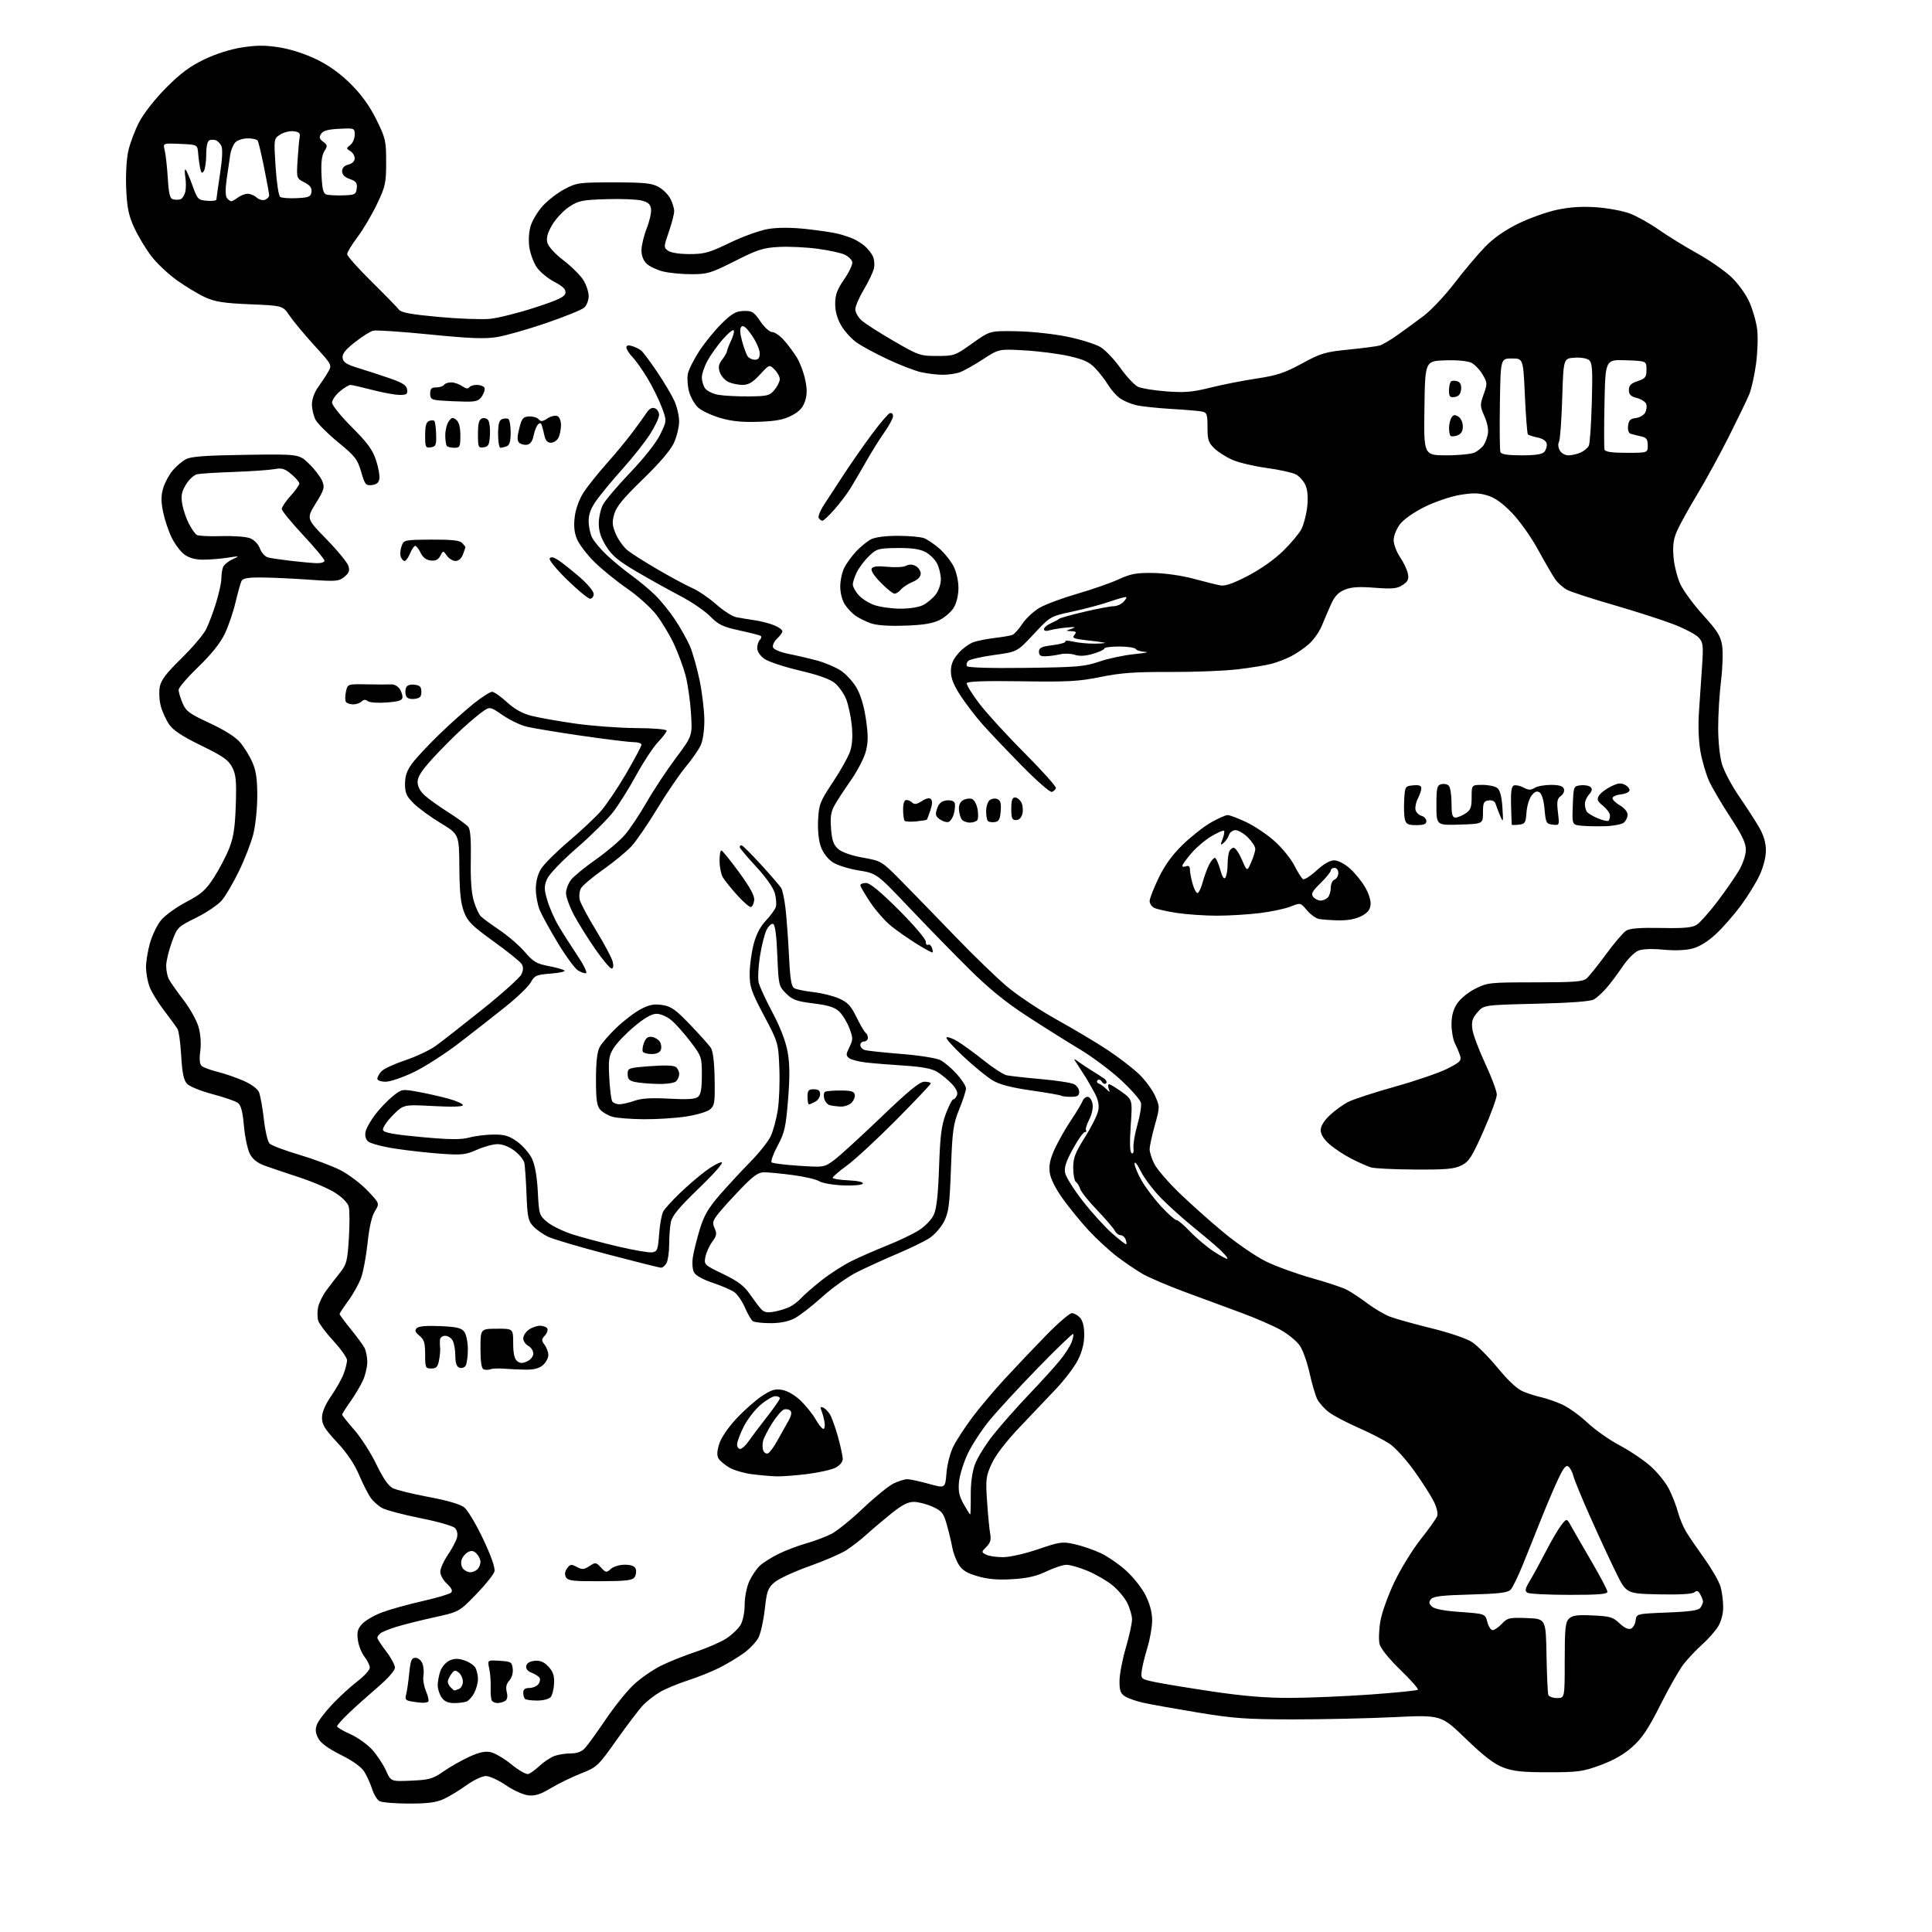 <?xml version="1.0" encoding="UTF-8" standalone="no"?>
<svg 
  version="1.1" 
  xmlns="http://www.w3.org/2000/svg" 
  xmlns:xlink="http://www.w3.org/1999/xlink" 
  xmlns:svg="http://www.w3.org/2000/svg"
  xmlns:rdf="http://www.w3.org/1999/02/22-rdf-syntax-ns#"
  xmlns:cc="http://creativecommons.org/ns#"
  xmlns:dc="http://purl.org/dc/elements/1.1/"
  viewBox="0 0 768 768"
  width="768"
  height="768"
>
<style>svg {background-color: white; }</style>"
<path stroke="none" fill="black" fill-rule="evenodd" d="M162.50,716.95C157.00,716.94 151.75,716.50 150.83,715.96C149.90,715.42 148.61,713.30 147.95,711.24C147.30,709.18 145.93,706.13 144.92,704.45C143.70,702.43 140.52,700.11 135.52,697.61C130.38,695.03 127.49,692.91 126.48,690.97C125.39,688.85 125.26,687.43 126.00,685.50C126.55,684.06 129.31,680.43 132.15,677.43C134.99,674.43 139.49,670.32 142.16,668.28C144.82,666.25 147.00,663.84 147.00,662.93C147.00,662.02 146.06,660.07 144.90,658.60C143.75,657.13 142.56,654.13 142.26,651.93C141.83,648.67 142.16,647.46 144.03,645.47C145.29,644.12 148.84,642.08 151.91,640.93C154.99,639.78 162.17,637.78 167.88,636.48C173.59,635.19 178.73,633.67 179.31,633.09C180.03,632.37 179.53,631.29 177.67,629.57C176.20,628.21 175.01,626.06 175.02,624.80C175.03,623.53 176.39,620.50 178.05,618.06C179.70,615.61 181.33,612.53 181.66,611.22C182.03,609.76 181.70,608.27 180.81,607.38C180.01,606.58 173.88,604.83 167.20,603.50C160.52,602.17 153.72,600.39 152.10,599.55C150.48,598.72 148.30,596.79 147.26,595.27C146.22,593.74 144.14,589.61 142.64,586.08C140.87,581.92 137.81,577.41 133.95,573.29C129.13,568.14 128.00,566.29 128.00,563.58C128.00,561.35 129.24,558.43 131.70,554.86C133.73,551.91 135.96,547.92 136.65,546.00C137.35,544.08 137.93,541.71 137.96,540.74C137.98,539.77 135.57,536.34 132.61,533.12C129.64,529.89 126.90,526.25 126.51,525.04C126.13,523.82 126.10,521.40 126.45,519.66C126.80,517.92 128.30,514.87 129.79,512.87C131.28,510.87 133.75,507.66 135.29,505.73C137.78,502.59 138.13,501.17 138.68,492.25C139.01,486.76 139.00,481.14 138.65,479.75C138.27,478.21 136.16,476.03 133.26,474.17C130.64,472.49 124.22,469.73 119.00,468.02C113.78,466.32 107.58,464.22 105.23,463.37C102.30,462.30 100.44,460.83 99.32,458.66C98.41,456.92 97.36,451.94 96.97,447.58C96.46,441.81 95.80,439.33 94.54,438.40C93.58,437.71 89.03,436.14 84.43,434.92C79.74,433.69 75.28,431.86 74.31,430.78C73.02,429.37 72.42,426.45 72.03,419.68C71.74,414.63 71.08,409.82 70.57,409.00C70.06,408.18 67.63,404.85 65.16,401.61C62.69,398.37 60.09,394.10 59.38,392.11C58.67,390.12 58.07,386.73 58.04,384.57C58.02,382.40 58.72,378.06 59.60,374.92C60.48,371.78 62.49,367.65 64.05,365.75C65.62,363.86 70.11,360.61 74.03,358.55C80.06,355.39 81.78,353.86 85.05,348.80C87.19,345.49 89.93,340.25 91.14,337.15C92.84,332.81 93.44,328.83 93.73,320.00C94.04,310.38 93.81,307.93 92.30,305.00C90.81,302.11 88.68,300.61 80.00,296.38C72.45,292.70 68.87,290.34 67.25,287.98C66.01,286.18 64.51,282.89 63.92,280.69C63.32,278.49 63.14,275.07 63.50,273.09C64.01,270.36 66.05,267.66 72.04,261.79C76.37,257.55 80.79,252.38 81.85,250.29C82.91,248.21 84.73,243.42 85.89,239.64C87.05,235.87 88.00,231.52 88.00,229.98C88.00,228.43 88.29,226.40 88.65,225.47C89.01,224.54 90.69,223.13 92.40,222.35C95.42,220.95 95.37,220.94 90.50,221.69C87.75,222.12 83.39,222.47 80.82,222.48C77.66,222.48 75.21,221.82 73.32,220.44C71.77,219.31 69.47,216.25 68.21,213.64C66.94,211.03 65.42,206.42 64.81,203.41C63.99,199.31 64.01,196.92 64.88,194.00C65.53,191.85 67.22,188.70 68.65,187.01C70.07,185.31 72.47,183.29 73.98,182.51C76.02,181.45 82.04,181.02 97.80,180.80C118.88,180.50 118.88,180.50 122.88,184.39C125.08,186.53 127.41,189.58 128.07,191.16C129.15,193.77 128.91,194.60 125.52,200.09C121.79,206.15 121.79,206.15 129.75,214.32C134.14,218.82 138.07,223.60 138.49,224.94C139.09,226.85 138.74,227.79 136.88,229.32C134.69,231.10 133.59,231.19 123.00,230.44C116.67,229.99 108.18,229.59 104.11,229.56C98.50,229.51 96.55,229.86 95.99,231.00C95.59,231.82 94.52,235.65 93.61,239.50C92.70,243.35 90.77,248.97 89.32,252.00C87.60,255.61 83.99,260.11 78.85,265.08C74.53,269.25 71.00,273.36 71.00,274.21C71.00,275.06 71.70,277.42 72.55,279.46C73.91,282.71 75.21,283.68 83.36,287.46C89.27,290.20 93.65,292.98 95.47,295.13C97.03,296.98 99.21,300.50 100.29,302.95C101.79,306.33 102.27,309.59 102.27,316.45C102.26,321.46 101.55,328.27 100.66,331.70C99.78,335.12 97.23,341.68 94.98,346.30C92.74,350.92 89.68,356.14 88.20,357.89C86.71,359.65 82.12,362.76 78.00,364.80C70.63,368.44 70.46,368.60 68.31,374.50C67.10,377.80 66.09,381.99 66.06,383.82C66.03,385.64 66.53,388.11 67.17,389.32C67.81,390.52 70.43,394.23 72.99,397.58C75.55,400.92 78.23,405.76 78.95,408.32C79.75,411.17 80.01,414.90 79.61,417.86C79.16,421.27 79.35,423.05 80.25,423.79C80.95,424.37 83.77,425.40 86.51,426.08C89.26,426.76 93.86,428.34 96.75,429.60C99.91,430.98 102.38,432.80 102.96,434.19C103.49,435.46 104.36,440.27 104.88,444.87C105.40,449.48 106.42,453.85 107.16,454.59C107.90,455.33 113.16,457.31 118.86,459.01C124.57,460.70 131.91,463.44 135.18,465.09C138.46,466.75 143.34,470.41 146.04,473.23C150.93,478.37 150.93,478.37 149.03,481.46C147.79,483.45 146.77,487.89 146.13,494.02C145.58,499.23 144.43,505.46 143.57,507.86C142.72,510.25 140.44,514.36 138.51,516.99C136.58,519.62 135.00,522.03 135.00,522.35C135.00,522.66 136.97,525.34 139.38,528.29C141.78,531.25 144.26,534.61 144.88,535.77C145.49,536.92 146.00,539.46 146.00,541.40C146.00,543.34 145.23,546.63 144.29,548.72C143.34,550.80 141.09,554.59 139.29,557.13C137.48,559.68 136.00,562.02 136.00,562.33C136.00,562.63 138.18,565.38 140.85,568.43C143.52,571.48 147.46,577.63 149.60,582.09C152.17,587.44 154.38,590.66 156.08,591.54C157.51,592.28 163.92,593.86 170.35,595.06C177.79,596.44 182.93,597.95 184.53,599.20C185.91,600.29 189.30,605.97 192.07,611.83C195.31,618.70 196.90,623.27 196.55,624.67C196.25,625.86 192.96,629.97 189.25,633.79C182.50,640.74 182.50,640.74 172.50,642.94C167.00,644.15 160.25,645.85 157.50,646.71C154.75,647.56 151.94,648.71 151.25,649.25C150.56,649.80 150.00,650.61 150.00,651.05C150.00,651.49 151.57,653.91 153.50,656.43C155.43,658.95 157.00,661.88 157.00,662.92C157.00,664.04 154.20,667.23 150.25,670.61C146.54,673.79 141.36,678.42 138.75,680.91C136.14,683.39 134.00,685.78 134.00,686.23C134.00,686.67 136.36,688.07 139.25,689.35C142.14,690.63 146.07,693.44 148.00,695.59C149.93,697.74 152.38,701.46 153.44,703.84C155.39,708.19 155.39,708.19 163.44,707.84C170.65,707.53 172.01,707.14 176.28,704.18C178.91,702.35 183.53,699.73 186.54,698.35C190.52,696.53 192.86,696.03 195.09,696.52C196.78,696.89 200.50,699.10 203.35,701.42C206.21,703.75 209.21,705.45 210.02,705.20C210.83,704.96 212.85,703.49 214.50,701.94C216.15,700.39 218.77,698.65 220.32,698.06C221.86,697.48 224.82,697.00 226.89,697.00C229.53,697.00 231.26,696.33 232.67,694.75C233.78,693.51 237.48,688.38 240.89,683.35C244.30,678.31 249.26,672.16 251.92,669.67C254.57,667.19 259.39,663.83 262.62,662.22C265.86,660.60 272.14,658.08 276.60,656.61C281.05,655.14 286.50,652.76 288.71,651.33C290.92,649.90 293.46,647.48 294.36,645.96C295.32,644.35 296.01,640.96 296.02,637.85C296.03,634.80 296.84,630.78 297.89,628.50C298.91,626.30 300.81,623.52 302.12,622.32C303.43,621.13 306.75,619.04 309.50,617.69C312.25,616.33 317.19,614.46 320.47,613.52C323.75,612.58 328.25,610.90 330.47,609.77C332.69,608.64 338.38,604.04 343.11,599.54C347.85,595.04 353.32,590.60 355.26,589.68C357.21,588.76 359.64,588.00 360.67,588.00C361.70,588.00 365.52,588.82 369.15,589.83C375.75,591.66 375.75,591.66 376.24,585.55C376.52,582.11 377.72,577.49 378.98,574.97C380.21,572.51 383.58,567.35 386.45,563.50C389.33,559.65 395.21,552.67 399.52,548.00C403.84,543.33 411.21,535.56 415.91,530.75C420.61,525.94 425.19,522.00 426.07,522.00C426.96,522.00 428.43,522.82 429.35,523.83C430.42,525.01 431.00,527.41 431.00,530.63C431.00,533.93 430.16,537.27 428.52,540.55C427.16,543.27 423.27,548.42 419.88,552.00C416.50,555.58 409.89,562.53 405.21,567.46C399.87,573.08 395.77,578.45 394.21,581.85C391.92,586.86 391.77,588.02 392.38,596.89C392.73,602.18 393.29,607.92 393.61,609.65C394.06,612.03 393.69,613.31 392.12,614.88C390.10,616.90 390.09,616.98 391.96,617.98C393.01,618.54 396.02,619.00 398.64,619.00C401.38,619.00 407.36,617.65 412.68,615.84C421.35,612.88 422.29,612.75 427.22,613.85C430.13,614.50 434.75,616.09 437.50,617.37C440.25,618.65 444.83,621.81 447.67,624.37C450.52,626.94 454.00,631.37 455.42,634.22C457.09,637.57 458.00,641.05 458.00,644.09C458.00,646.68 457.13,651.65 456.06,655.14C454.99,658.64 453.98,662.85 453.81,664.49C453.51,667.40 453.66,667.52 459.50,668.72C462.80,669.40 473.15,671.09 482.50,672.48C494.43,674.24 503.52,674.98 513.00,674.94C520.42,674.92 534.72,674.31 544.77,673.60C554.81,672.88 563.30,672.03 563.63,671.70C563.96,671.38 560.83,667.82 556.68,663.81C552.08,659.35 548.85,655.34 548.40,653.53C548.00,651.89 548.14,647.80 548.72,644.43C549.30,641.06 551.83,634.01 554.35,628.76C556.87,623.52 561.56,615.91 564.77,611.86C567.98,607.81 570.92,603.69 571.29,602.69C571.70,601.62 571.13,599.18 569.87,596.69C568.71,594.39 565.23,588.96 562.13,584.63C559.03,580.30 554.70,575.52 552.50,574.01C550.30,572.51 544.67,569.60 540.00,567.56C535.33,565.51 530.04,562.73 528.25,561.37C526.46,560.01 524.38,557.68 523.63,556.20C522.88,554.71 521.51,550.04 520.58,545.82C519.65,541.60 517.91,536.69 516.70,534.92C515.49,533.15 512.09,530.35 509.15,528.70C506.21,527.05 499.23,524.00 493.65,521.94C488.07,519.87 477.94,516.13 471.13,513.62C464.33,511.11 456.68,507.84 454.13,506.36C451.59,504.88 447.00,501.76 443.94,499.42C440.88,497.08 435.83,492.43 432.73,489.07C429.63,485.72 425.00,480.05 422.45,476.48C419.54,472.41 417.61,468.52 417.28,466.09C416.90,463.23 417.43,460.73 419.29,456.68C420.68,453.65 423.58,448.54 425.74,445.33C427.89,442.12 429.94,438.71 430.30,437.75C430.65,436.79 431.57,436.00 432.35,436.00C433.13,436.00 434.00,437.23 434.29,438.73C434.60,440.35 434.06,442.93 432.95,445.10C431.92,447.11 431.37,449.03 431.71,449.38C432.05,449.72 431.85,450.00 431.26,450.00C430.67,450.00 428.53,453.01 426.51,456.69C423.73,461.73 422.97,464.10 423.41,466.29C423.73,467.89 426.91,472.94 430.48,477.50C434.04,482.07 439.31,487.86 442.18,490.37C445.05,492.88 447.54,494.79 447.72,494.61C447.90,494.43 447.76,493.55 447.42,492.64C447.07,491.74 446.18,491.00 445.43,491.00C444.68,491.00 443.61,490.15 443.06,489.10C442.50,488.06 439.34,484.40 436.04,480.96C432.74,477.53 429.75,473.77 429.39,472.61C429.03,471.45 428.26,470.20 427.69,469.83C427.12,469.47 426.64,466.99 426.62,464.33C426.60,460.28 427.35,458.31 431.29,452.06C433.87,447.97 436.25,443.19 436.58,441.44C436.99,439.22 436.54,437.09 435.08,434.38C433.92,432.25 432.42,429.60 431.74,428.50C431.06,427.41 429.61,425.16 428.52,423.50C426.54,420.50 426.54,420.50 429.02,422.29C430.38,423.27 432.77,424.85 434.32,425.79C435.88,426.73 437.90,428.03 438.82,428.67C439.74,429.31 440.14,430.20 439.69,430.64C439.25,431.08 438.49,430.79 438.00,430.00C437.51,429.21 436.75,428.94 436.30,429.42C435.86,429.89 436.07,430.48 436.77,430.73C437.47,430.97 438.79,431.93 439.71,432.84C441.27,434.39 441.34,434.38 440.73,432.75C440.36,431.79 440.43,431.00 440.88,431.00C441.33,431.00 443.61,432.38 445.94,434.07C450.18,437.14 450.18,437.14 449.48,447.44C449.02,454.26 449.13,457.96 449.82,458.39C450.47,458.79 450.76,458.00 450.57,456.28C450.41,454.76 451.13,450.59 452.16,447.01C453.20,443.43 453.81,439.54 453.53,438.36C453.25,437.18 449.69,433.13 445.62,429.36C441.56,425.59 434.11,420.02 429.06,417.00C424.01,413.98 414.58,408.04 408.08,403.81C399.78,398.40 393.05,392.92 385.36,385.31C379.35,379.37 368.60,368.35 361.47,360.84C348.50,347.18 348.50,347.18 341.27,346.00C337.20,345.34 332.65,343.88 330.86,342.66C328.98,341.38 327.11,338.87 326.27,336.50C325.42,334.08 325.00,329.88 325.21,325.86C325.53,319.72 325.98,318.59 331.12,310.86C334.18,306.26 337.26,300.75 337.96,298.61C338.81,296.05 339.02,292.53 338.59,288.29C338.23,284.76 337.22,280.10 336.36,277.93C335.49,275.76 333.49,272.91 331.92,271.59C329.98,269.96 325.47,268.34 317.90,266.56C311.76,265.12 305.44,263.03 303.87,261.91C302.18,260.70 301.00,258.95 301.00,257.63C301.00,256.40 301.49,254.91 302.09,254.31C302.69,253.71 302.80,253.01 302.34,252.74C301.88,252.48 298.04,251.50 293.81,250.58C287.29,249.15 285.55,248.30 282.31,245.01C280.22,242.87 274.90,239.24 270.50,236.94C266.10,234.64 258.32,230.32 253.22,227.33C245.86,223.02 243.33,220.93 240.99,217.20C238.92,213.91 238.03,211.21 238.02,208.20C238.01,205.84 238.74,202.46 239.64,200.70C240.54,198.94 245.44,193.16 250.52,187.85C256.08,182.04 260.81,176.04 262.42,172.76C265.09,167.30 265.09,167.30 263.04,161.84C261.92,158.84 259.39,153.71 257.43,150.44C255.47,147.17 252.77,143.35 251.43,141.95C250.09,140.54 249.00,138.82 249.00,138.13C249.00,137.28 249.74,137.09 251.25,137.56C252.49,137.93 254.12,138.74 254.87,139.34C255.62,139.95 258.47,143.75 261.20,147.80C263.94,151.85 267.02,157.04 268.06,159.33C269.10,161.62 269.96,165.30 269.96,167.50C269.96,169.70 269.04,173.53 267.92,176.00C266.60,178.91 262.22,184.04 255.55,190.51C247.67,198.15 244.97,201.45 244.14,204.44C243.25,207.68 243.38,209.06 244.89,212.48C245.89,214.75 248.02,217.64 249.61,218.89C251.20,220.14 256.60,223.55 261.61,226.47C266.62,229.39 272.72,232.67 275.16,233.75C277.61,234.83 281.92,237.76 284.73,240.26C287.55,242.76 291.12,245.05 292.68,245.35C294.23,245.65 297.52,246.19 300.00,246.56C302.48,246.92 305.96,247.83 307.75,248.56C309.54,249.30 311.00,250.35 311.00,250.91C311.00,251.47 310.04,252.81 308.87,253.91C307.70,255.00 307.00,256.55 307.31,257.36C307.63,258.21 310.34,259.32 313.69,259.98C316.88,260.61 321.98,261.81 325.00,262.63C328.02,263.46 332.16,265.23 334.19,266.55C336.23,267.87 339.05,270.93 340.46,273.35C342.12,276.17 343.46,280.64 344.22,285.88C345.16,292.28 345.14,295.03 344.16,298.76C343.48,301.37 340.80,306.52 338.21,310.22C335.62,313.91 332.68,318.41 331.69,320.22C330.30,322.73 329.99,324.90 330.36,329.49C330.75,334.21 331.36,335.92 333.26,337.55C334.73,338.81 338.57,340.14 343.07,340.94C350.47,342.26 350.47,342.26 358.98,350.91C363.67,355.67 373.12,365.40 380.00,372.54C386.88,379.68 395.93,388.44 400.12,392.01C404.32,395.58 413.32,401.58 420.12,405.35C426.93,409.12 436.10,414.60 440.50,417.52C444.90,420.45 450.47,424.75 452.88,427.08C455.28,429.41 458.12,433.27 459.18,435.67C461.08,439.98 461.08,440.08 459.05,447.32C457.92,451.34 457.00,455.63 457.00,456.85C457.00,458.08 457.87,460.75 458.92,462.79C459.98,464.83 464.37,469.92 468.67,474.10C472.98,478.28 480.89,485.35 486.26,489.80C491.62,494.26 499.27,499.50 503.26,501.45C507.24,503.40 515.38,506.36 521.35,508.03C527.31,509.69 533.61,511.78 535.34,512.68C537.07,513.57 540.74,516.00 543.49,518.07C546.25,520.14 550.30,522.53 552.50,523.38C554.70,524.23 562.12,526.31 569.00,528.00C576.22,529.78 583.07,532.11 585.21,533.53C587.25,534.88 591.87,539.53 595.46,543.88C599.87,549.21 603.22,552.27 605.75,553.27C607.81,554.09 611.01,555.08 612.85,555.48C614.70,555.88 618.29,557.13 620.83,558.25C623.38,559.38 627.94,562.63 630.98,565.49C634.02,568.35 639.82,572.44 643.89,574.59C647.95,576.74 653.49,580.48 656.19,582.89C658.90,585.31 662.17,589.37 663.45,591.91C664.74,594.45 666.33,598.55 666.99,601.02C667.65,603.48 669.15,607.08 670.32,609.00C671.50,610.92 674.82,615.79 677.70,619.81C680.58,623.84 683.40,628.79 683.97,630.81C684.53,632.84 684.99,636.47 684.99,638.88C685.00,641.57 684.20,644.55 682.94,646.60C681.80,648.44 678.97,651.64 676.64,653.72C674.31,655.80 671.00,659.30 669.28,661.50C667.56,663.70 663.40,670.98 660.05,677.68C655.30,687.15 652.83,690.86 648.98,694.33C645.60,697.36 641.53,699.70 636.26,701.65C629.21,704.24 627.32,704.50 615.50,704.50C605.09,704.50 601.50,704.12 597.50,702.58C593.89,701.20 589.78,698.04 582.69,691.18C572.87,681.69 572.87,681.69 554.19,682.59C543.91,683.09 525.83,683.49 514.00,683.48C495.32,683.46 490.34,683.10 476.00,680.73C466.93,679.22 457.25,677.49 454.50,676.88C451.75,676.27 448.49,675.14 447.25,674.36C445.43,673.22 445.00,672.06 445.02,668.23C445.03,665.63 446.16,659.70 447.52,655.05C448.88,650.40 450.00,645.32 450.00,643.76C450.00,642.20 449.12,639.19 448.04,637.07C446.96,634.96 444.23,631.76 441.97,629.97C439.71,628.18 435.30,625.67 432.18,624.38C429.06,623.10 425.38,622.04 424.00,622.03C422.62,622.03 419.02,623.20 416.00,624.65C411.96,626.58 408.36,627.40 402.41,627.75C396.62,628.10 392.69,627.76 388.62,626.58C384.26,625.31 382.48,624.20 381.05,621.84C380.02,620.15 378.89,617.13 378.54,615.13C378.19,613.13 377.23,609.11 376.40,606.18C375.07,601.44 374.45,600.65 370.70,598.95C368.39,597.90 365.06,597.03 363.29,597.02C360.94,597.01 358.52,598.25 354.29,601.66C351.11,604.23 346.64,608.01 344.36,610.08C342.09,612.14 338.45,614.95 336.28,616.32C334.11,617.69 327.51,620.53 321.63,622.62C315.74,624.71 309.57,627.57 307.92,628.96C305.25,631.23 304.83,632.37 304.01,639.71C303.51,644.22 302.38,649.29 301.51,650.97C300.64,652.66 298.03,655.42 295.71,657.11C293.40,658.80 289.02,661.43 286.00,662.95C282.98,664.48 277.35,666.73 273.50,667.97C269.65,669.21 264.70,671.26 262.50,672.52C260.30,673.79 257.21,676.17 255.64,677.83C254.07,679.48 249.34,685.69 245.14,691.62C237.71,702.10 237.31,702.48 231.00,704.96C227.42,706.36 222.03,708.98 219.00,710.80C214.74,713.35 212.68,713.99 209.89,713.66C207.91,713.42 203.92,711.60 201.03,709.61C198.14,707.63 194.59,706.00 193.13,706.00C191.68,706.00 188.25,707.63 185.50,709.61C182.75,711.60 178.70,714.06 176.50,715.09C173.43,716.52 170.18,716.95 162.50,716.95zM167.58,676.86C166.44,676.79 164.44,676.53 163.15,676.28C161.30,675.93 160.94,675.39 161.42,673.67C161.76,672.48 162.32,668.69 162.66,665.25C163.19,660.02 163.60,659.00 165.17,659.00C166.21,659.00 167.44,660.03 167.92,661.30C168.41,662.57 168.58,664.74 168.32,666.13C168.05,667.52 168.51,670.28 169.33,672.25C170.16,674.22 170.57,676.10 170.25,676.42C169.93,676.74 168.73,676.94 167.58,676.86zM180.47,677.00C178.13,677.00 176.64,676.32 175.56,674.78C174.70,673.56 174.00,671.37 174.00,669.93C174.00,668.48 174.47,665.94 175.05,664.29C175.63,662.63 177.26,660.75 178.68,660.10C180.60,659.22 182.11,659.21 184.63,660.04C186.49,660.66 188.46,661.99 189.01,663.01C189.55,664.03 190.00,666.05 190.00,667.48C190.00,668.92 189.34,671.37 188.54,672.93C187.73,674.48 186.35,676.04 185.46,676.38C184.56,676.72 182.32,677.00 180.47,677.00zM197.81,676.98C196.88,676.99 195.85,676.56 195.51,676.02C195.18,675.48 194.97,673.12 195.05,670.77C195.14,668.42 194.87,665.01 194.46,663.19C193.73,659.88 193.73,659.88 198.61,660.19C203.15,660.48 203.52,660.70 203.82,663.34C204.02,665.00 203.45,666.95 202.46,668.05C201.28,669.35 200.97,670.74 201.44,672.61C201.88,674.38 201.67,675.60 200.81,676.14C200.09,676.60 198.74,676.98 197.81,676.98zM213.54,676.00C211.23,676.00 209.03,675.70 208.67,675.33C208.30,674.97 208.00,673.84 208.00,672.83C208.00,671.57 208.74,671.00 210.38,671.00C211.69,671.00 213.30,670.34 213.96,669.54C214.63,668.74 214.86,667.59 214.49,666.98C214.11,666.37 212.69,665.45 211.33,664.94C209.75,664.33 208.97,663.36 209.19,662.25C209.40,661.13 210.61,660.39 212.54,660.20C214.74,659.99 216.22,660.61 217.99,662.49C219.83,664.44 220.38,666.07 220.26,669.13C220.17,671.35 219.57,673.81 218.93,674.59C218.26,675.39 215.95,676.00 213.54,676.00zM618.97,675.00C622.00,675.00 622.00,675.00 622.00,660.07C622.00,647.46 622.26,644.88 623.67,643.47C625.01,642.13 626.86,641.87 633.11,642.16C639.99,642.47 641.21,642.83 643.78,645.29C645.58,647.01 647.28,647.83 648.28,647.45C649.16,647.11 650.02,645.63 650.19,644.17C650.50,641.50 650.50,641.50 662.79,641.00C672.23,640.62 675.30,640.15 676.02,639.00C676.54,638.17 676.98,637.13 676.98,636.68C676.99,636.24 676.52,634.97 675.93,633.87C675.12,632.36 674.54,632.14 673.54,632.97C672.69,633.67 667.61,633.96 659.36,633.78C646.50,633.50 646.50,633.50 642.33,625.00C640.03,620.33 635.44,610.42 632.14,603.00C628.83,595.58 625.83,588.28 625.46,586.79C625.10,585.30 624.23,583.61 623.53,583.02C622.55,582.21 621.61,583.31 619.51,587.73C618.00,590.90 615.06,597.77 612.97,603.00C610.88,608.23 607.55,616.55 605.56,621.49C603.57,626.44 601.27,631.16 600.45,631.98C599.30,633.13 595.62,633.56 584.51,633.85C573.51,634.13 569.78,634.56 568.87,635.66C567.93,636.79 567.99,637.42 569.16,638.59C570.17,639.60 573.89,640.32 580.52,640.79C590.38,641.50 590.38,641.50 591.22,644.75C591.68,646.54 592.64,648.00 593.35,648.00C594.07,648.00 595.72,646.86 597.04,645.46C599.24,643.12 599.99,642.95 606.96,643.21C614.50,643.50 614.50,643.50 614.76,658.00C614.90,665.98 615.23,673.06 615.48,673.75C615.73,674.44 617.30,675.00 618.97,675.00zM180.62,672.00C180.74,672.00 181.55,671.73 182.42,671.39C183.29,671.06 184.00,669.76 184.00,668.52C184.00,667.27 183.28,665.64 182.39,664.91C181.03,663.78 180.57,663.86 179.39,665.48C178.63,666.53 178.00,667.88 178.00,668.49C178.00,669.10 178.54,670.14 179.20,670.80C179.86,671.46 180.50,672.00 180.62,672.00zM623.75,633.98C615.36,633.98 607.89,633.59 607.15,633.12C606.07,632.43 606.27,631.50 608.15,628.37C609.44,626.23 612.30,620.99 614.50,616.73C616.70,612.46 619.47,607.74 620.65,606.24C622.81,603.50 622.81,603.50 624.65,606.85C625.67,608.68 629.30,614.98 632.73,620.84C636.16,626.71 638.97,632.06 638.98,632.75C639.00,633.70 635.30,634.00 623.75,633.98zM238.57,628.56C227.69,628.61 225.74,628.37 224.97,626.95C224.38,625.85 224.55,624.64 225.44,623.42C226.63,621.78 227.10,621.72 229.28,622.88C231.40,624.02 232.12,623.97 234.29,622.55C236.70,620.97 236.92,620.99 238.89,623.11C240.84,625.21 241.08,625.24 242.81,623.67C243.84,622.74 246.30,622.00 248.36,622.00C250.87,622.00 252.27,622.53 252.69,623.64C253.04,624.54 252.86,626.00 252.30,626.89C251.45,628.23 249.14,628.51 238.57,628.56zM186.92,625.00C187.85,625.00 189.14,624.46 189.80,623.80C190.46,623.14 191.00,621.82 191.00,620.87C191.00,619.92 190.29,618.44 189.43,617.57C188.27,616.41 187.37,616.26 186.00,617.00C184.97,617.55 183.84,618.92 183.49,620.05C183.13,621.17 183.38,622.75 184.04,623.55C184.70,624.35 186.00,625.00 186.92,625.00zM385.67,602.00C385.83,602.00 385.93,598.62 385.89,594.48C385.84,589.69 386.44,585.21 387.54,582.15C388.50,579.50 391.82,574.15 394.93,570.26C398.04,566.37 404.39,559.18 409.06,554.29C413.72,549.40 419.19,543.38 421.21,540.92C423.23,538.45 425.37,535.15 425.97,533.58C426.57,532.01 426.85,530.52 426.60,530.27C426.36,530.02 420.06,536.09 412.61,543.74C405.16,551.40 396.50,560.78 393.38,564.58C390.25,568.39 386.34,574.38 384.68,577.89C383.03,581.41 381.47,586.43 381.22,589.05C380.87,592.75 381.28,594.72 383.07,597.90C384.33,600.16 385.50,602.00 385.67,602.00zM308.53,586.87C306.31,586.80 301.95,586.41 298.83,586.01C295.72,585.61 291.71,584.43 289.94,583.39C288.16,582.35 286.24,580.75 285.67,579.84C284.94,578.68 284.99,576.98 285.85,574.11C286.58,571.68 289.29,567.64 292.59,564.08C295.62,560.80 300.22,556.72 302.80,555.00C306.66,552.44 308.13,552.00 311.00,552.52C313.07,552.89 316.06,554.65 318.32,556.82C320.41,558.85 323.08,562.19 324.25,564.25C325.41,566.31 326.79,568.00 327.30,568.00C327.81,568.00 328.01,566.76 327.75,565.25C327.50,563.74 326.94,561.71 326.53,560.74C325.99,559.46 326.16,559.12 327.16,559.51C327.92,559.80 329.14,561.00 329.88,562.18C330.61,563.36 332.07,567.39 333.11,571.15C334.15,574.90 335.00,578.87 335.00,579.96C335.00,581.14 333.83,582.55 332.15,583.42C330.57,584.24 325.52,585.37 320.92,585.95C316.32,586.53 310.74,586.94 308.53,586.87zM305.22,577.76C305.89,577.54 307.58,575.28 308.97,572.75C310.36,570.21 312.33,566.71 313.34,564.95C314.58,562.79 314.84,561.44 314.15,560.75C313.59,560.19 312.43,560.01 311.56,560.34C310.70,560.67 308.63,563.09 306.96,565.72C305.29,568.35 303.66,571.51 303.35,572.75C303.04,573.98 303.06,575.71 303.39,576.58C303.73,577.45 304.55,577.98 305.22,577.76zM294.25,575.96C294.94,575.94 296.40,574.62 297.50,573.02C298.60,571.42 301.86,567.10 304.75,563.41C307.64,559.72 310.00,556.32 310.00,555.85C310.00,555.38 309.18,555.00 308.18,555.00C307.18,555.00 304.52,556.58 302.27,558.50C300.02,560.43 297.01,564.34 295.59,567.20C294.16,570.06 293.00,573.20 293.00,574.20C293.00,575.19 293.56,575.98 294.25,575.96zM195.00,544.29C194.18,544.60 192.94,544.61 192.25,544.34C191.40,543.99 191.00,541.34 191.00,536.03C191.00,528.22 191.00,528.22 197.50,528.19C204.00,528.15 204.00,528.15 204.00,533.95C204.00,537.94 204.48,540.15 205.53,541.02C206.70,542.00 207.64,542.03 209.53,541.17C210.95,540.52 212.00,539.20 212.00,538.06C212.00,536.96 211.10,535.59 210.00,535.00C208.90,534.41 208.00,533.07 208.00,532.02C208.00,530.97 209.00,529.41 210.22,528.56C211.44,527.70 213.44,527.00 214.66,527.00C215.88,527.00 217.18,527.48 217.54,528.06C217.90,528.65 217.48,529.92 216.61,530.88C215.20,532.43 215.19,532.87 216.48,534.57C217.28,535.63 217.95,537.44 217.97,538.60C217.99,539.75 217.06,541.55 215.90,542.59C214.45,543.90 212.35,544.48 209.15,544.46C206.59,544.44 202.70,544.27 200.50,544.08C198.30,543.90 195.82,543.99 195.00,544.29zM171.45,544.00C169.14,544.00 169.00,543.68 169.00,538.41C169.00,533.83 168.60,532.49 166.75,530.98C165.04,529.58 164.78,528.86 165.66,527.96C166.43,527.18 169.58,526.91 175.00,527.15C181.66,527.45 183.44,527.88 184.59,529.45C185.37,530.52 185.99,533.64 185.98,536.44C185.98,539.22 185.57,542.13 185.09,542.90C184.60,543.66 183.48,544.01 182.60,543.68C181.49,543.25 181.00,541.80 181.00,538.97C181.00,536.71 180.53,534.00 179.96,532.93C179.40,531.87 178.05,531.00 176.96,531.00C175.81,531.00 174.95,531.72 174.88,532.75C174.82,533.71 174.85,535.14 174.96,535.91C175.07,536.69 174.88,538.83 174.54,540.66C174.03,543.37 173.45,544.00 171.45,544.00zM306.29,525.98C303.11,525.98 299.97,525.63 299.31,525.21C298.66,524.80 297.24,522.38 296.15,519.85C295.06,517.31 293.14,514.51 291.88,513.63C290.63,512.75 286.76,511.08 283.29,509.93C279.45,508.65 276.55,507.03 275.88,505.78C275.25,504.59 275.06,502.01 275.44,499.62C275.80,497.35 277.04,492.40 278.19,488.61C279.82,483.25 281.54,480.27 286.01,475.11C289.16,471.48 294.62,465.57 298.14,462.00C301.66,458.43 305.36,453.79 306.35,451.69C307.34,449.59 308.62,444.90 309.18,441.26C309.75,437.61 310.03,430.10 309.80,424.57C309.39,414.56 309.36,414.43 303.70,403.73C298.67,394.23 298.00,392.29 298.00,387.19C298.00,384.02 298.70,378.74 299.55,375.46C300.58,371.49 302.20,368.33 304.41,366.00C306.23,364.07 308.01,361.66 308.37,360.64C308.73,359.62 308.57,357.15 308.03,355.14C307.43,352.92 304.51,348.77 300.56,344.50C296.99,340.65 294.05,337.16 294.04,336.75C294.02,336.34 294.34,336.00 294.75,336.00C295.16,336.00 298.68,339.49 302.56,343.75C306.44,348.01 310.03,352.18 310.54,353.00C311.05,353.82 311.81,357.43 312.24,361.00C312.66,364.57 313.29,373.03 313.63,379.78C314.12,389.70 314.56,392.22 315.87,392.89C316.77,393.35 320.16,394.03 323.42,394.39C326.68,394.76 331.23,395.89 333.54,396.92C336.96,398.43 338.26,399.82 340.50,404.41C342.01,407.50 343.65,410.28 344.13,410.58C344.61,410.88 345.00,411.77 345.00,412.56C345.00,413.35 344.32,414.00 343.50,414.00C342.68,414.00 342.00,414.64 342.00,415.43C342.00,416.22 342.79,417.11 343.75,417.40C344.71,417.70 351.25,418.40 358.28,418.96C365.48,419.54 372.28,420.61 373.86,421.43C375.39,422.22 378.30,424.70 380.33,426.94C382.35,429.18 384.00,431.76 384.00,432.67C384.00,433.59 382.80,437.30 381.33,440.92C378.93,446.83 378.59,449.22 378.02,464.50C377.47,479.36 377.11,482.04 375.17,485.75C373.95,488.10 371.29,491.04 369.23,492.33C367.18,493.61 361.45,496.37 356.50,498.47C351.55,500.57 344.48,503.79 340.79,505.63C337.10,507.47 330.80,511.95 326.79,515.58C322.78,519.21 317.83,523.04 315.79,524.09C313.38,525.33 310.06,525.99 306.29,525.98zM307.79,521.40C309.83,521.04 312.63,520.16 314.00,519.47C315.38,518.77 317.40,517.21 318.50,515.99C319.60,514.78 323.20,511.64 326.50,509.02C329.80,506.40 335.20,502.92 338.50,501.29C341.80,499.66 348.19,496.86 352.70,495.07C357.21,493.28 362.87,490.57 365.27,489.04C367.74,487.48 370.32,484.80 371.20,482.88C372.30,480.49 372.92,474.97 373.29,464.00C373.72,451.47 374.24,447.40 375.98,442.75C377.17,439.59 378.51,437.00 378.96,437.00C379.42,437.00 380.07,436.25 380.42,435.34C380.83,434.27 380.07,432.64 378.28,430.77C376.75,429.17 374.15,427.05 372.50,426.05C370.41,424.79 366.47,424.05 359.50,423.60C354.00,423.25 347.16,422.70 344.29,422.37C341.43,422.05 338.40,421.27 337.57,420.64C336.23,419.63 336.24,419.14 337.66,416.24C339.13,413.24 339.13,412.63 337.61,408.64C336.69,406.25 334.88,403.30 333.57,402.07C331.79,400.40 329.20,399.59 323.34,398.87C316.67,398.05 315.05,397.47 312.50,394.94C309.57,392.03 309.49,391.70 309.00,379.81C308.67,371.69 308.11,367.53 307.31,367.27C306.65,367.05 305.48,368.14 304.70,369.69C303.93,371.23 302.75,375.93 302.09,380.12C301.43,384.31 301.21,389.04 301.59,390.62C301.97,392.20 304.44,397.55 307.08,402.50C310.14,408.24 312.31,413.87 313.07,418.04C313.95,422.86 314.00,427.87 313.27,437.06C312.38,448.09 311.90,450.23 309.11,455.45C307.38,458.70 306.31,461.67 306.73,462.06C307.15,462.44 312.02,463.05 317.56,463.41C327.54,464.06 327.64,464.04 331.56,461.16C333.72,459.56 342.12,451.89 350.22,444.13C361.23,433.56 365.58,430.00 367.47,430.00C368.86,430.00 370.00,430.30 370.00,430.67C370.00,431.04 363.81,437.57 356.25,445.20C348.69,452.82 339.91,460.94 336.75,463.25C333.59,465.56 331.00,467.78 331.00,468.18C331.00,468.58 333.81,469.04 337.25,469.20C340.99,469.38 343.30,469.90 343.00,470.50C342.71,471.07 339.35,471.38 335.16,471.21C331.12,471.05 326.84,470.31 325.66,469.56C324.47,468.81 319.72,467.70 315.09,467.10C310.47,466.49 305.36,466.00 303.74,466.00C301.41,466.00 299.44,467.42 294.31,472.75C290.74,476.46 286.72,480.91 285.38,482.63C283.29,485.32 283.10,486.13 284.08,488.28C285.04,490.38 284.88,491.24 283.12,493.64C281.97,495.21 280.75,497.91 280.41,499.63C279.81,502.70 279.94,502.83 287.43,506.43C293.23,509.22 295.76,511.11 297.97,514.30C299.56,516.61 301.59,519.30 302.47,520.29C303.72,521.68 304.90,521.93 307.79,521.40zM262.71,503.93C262.05,503.89 252.50,501.50 241.50,498.61C230.50,495.73 219.87,492.59 217.87,491.63C215.88,490.67 213.22,488.80 211.97,487.47C209.98,485.35 209.65,483.77 209.30,474.77C209.08,469.12 208.69,463.51 208.44,462.29C208.19,461.08 206.42,458.90 204.52,457.44C202.37,455.81 199.80,454.81 197.77,454.82C195.97,454.83 192.27,455.84 189.55,457.06C185.17,459.02 183.54,459.20 175.55,458.65C170.57,458.31 162.28,457.39 157.12,456.60C151.86,455.80 147.08,454.51 146.24,453.67C145.28,452.71 144.97,451.27 145.37,449.66C145.72,448.28 147.46,445.25 149.25,442.92C151.04,440.59 154.13,437.38 156.12,435.78C159.69,432.90 159.81,432.88 166.12,434.01C169.63,434.64 175.09,435.87 178.25,436.74C181.41,437.61 184.00,438.77 184.00,439.32C184.00,439.95 179.74,440.08 172.19,439.67C160.38,439.04 160.38,439.04 156.05,443.44C153.57,445.98 151.96,448.45 152.27,449.25C152.66,450.28 156.77,451.02 167.53,452.00C179.00,453.05 183.22,453.09 186.64,452.17C189.05,451.53 193.43,451.00 196.36,451.00C200.66,451.00 202.48,451.56 205.68,453.88C207.87,455.47 210.48,458.49 211.48,460.60C212.67,463.10 213.47,467.70 213.79,473.76C214.27,482.87 214.35,483.14 217.62,485.84C219.46,487.35 224.01,489.56 227.73,490.73C231.45,491.91 239.54,494.06 245.70,495.51C251.86,496.96 257.94,498.01 259.20,497.83C261.29,497.53 261.55,496.86 262.01,490.50C262.30,486.65 263.05,482.60 263.69,481.50C264.33,480.40 267.25,477.19 270.18,474.37C273.10,471.54 277.67,467.60 280.33,465.62C282.98,463.63 285.91,462.01 286.83,462.02C287.82,462.03 284.22,466.17 277.91,472.27C269.82,480.07 267.16,483.30 266.66,485.88C266.30,487.73 266.00,491.70 266.00,494.69C266.00,497.68 265.53,501.00 264.96,502.07C264.40,503.13 263.38,503.97 262.71,503.93zM487.94,500.37C488.18,500.15 486.81,498.51 484.91,496.73C483.00,494.95 478.30,490.97 474.47,487.88C470.64,484.79 464.92,479.67 461.78,476.51C458.63,473.34 454.92,468.47 453.53,465.68C452.11,462.83 451.00,461.46 451.01,462.55C451.01,463.62 452.32,466.75 453.92,469.50C455.52,472.25 459.03,476.86 461.72,479.75C464.42,482.64 467.10,485.00 467.68,485.00C468.27,485.00 470.72,487.07 473.12,489.61C475.53,492.14 479.75,495.69 482.50,497.50C485.25,499.31 487.70,500.60 487.94,500.37zM562.50,464.91C554.25,464.87 546.38,464.48 545.00,464.06C543.62,463.64 540.15,462.11 537.29,460.65C534.42,459.19 530.48,456.61 528.54,454.90C526.24,452.88 525.00,450.91 525.00,449.26C525.00,447.66 526.31,445.50 528.61,443.33C530.59,441.46 533.90,439.07 535.96,438.02C538.02,436.97 546.41,434.23 554.60,431.94C562.80,429.65 572.11,426.45 575.30,424.84C580.36,422.29 581.02,421.63 580.43,419.71C580.05,418.49 579.13,416.28 578.37,414.80C577.62,413.31 577.00,409.89 577.00,407.20C577.00,403.79 577.68,401.26 579.25,398.90C580.52,396.99 583.69,394.40 586.50,393.00C591.30,390.60 592.25,390.50 610.22,390.50C625.72,390.50 629.24,390.23 630.72,388.94C631.70,388.09 635.16,383.76 638.42,379.33C641.67,374.90 645.27,370.68 646.42,369.96C647.89,369.03 651.96,368.72 660.35,368.88C669.61,369.05 672.70,368.77 674.54,367.56C675.83,366.72 679.54,362.53 682.78,358.26C686.01,353.99 689.86,348.44 691.33,345.91C692.86,343.28 694.00,339.81 694.00,337.77C694.00,335.10 692.47,331.90 687.84,324.86C684.45,319.71 680.66,313.25 679.40,310.50C678.14,307.75 676.58,302.39 675.93,298.59C675.20,294.36 674.99,288.16 675.39,282.59C675.75,277.59 676.30,269.45 676.62,264.50C677.15,256.34 677.01,255.30 675.15,253.34C674.01,252.15 669.54,249.81 665.20,248.14C660.86,246.46 650.24,243.05 641.60,240.54C632.96,238.04 624.60,235.33 623.02,234.51C621.45,233.70 619.29,231.79 618.23,230.27C617.17,228.74 614.09,223.46 611.40,218.52C608.65,213.48 604.08,207.04 601.00,203.86C597.16,199.90 594.19,197.80 591.15,196.91C587.77,195.91 585.35,195.88 580.21,196.76C576.58,197.38 570.33,199.51 566.32,201.49C562.02,203.62 558.00,206.45 556.51,208.39C555.11,210.23 554.00,213.02 554.00,214.70C554.00,216.36 555.15,219.41 556.55,221.48C557.95,223.54 559.35,226.49 559.65,228.02C560.10,230.27 559.70,231.15 557.56,232.55C555.34,234.01 553.54,234.18 546.44,233.64C540.09,233.15 537.10,233.35 534.50,234.44C531.99,235.48 530.50,237.08 529.11,240.19C528.05,242.56 526.39,246.43 525.42,248.80C524.45,251.16 522.14,254.42 520.30,256.04C518.45,257.66 515.27,259.84 513.22,260.89C511.17,261.94 507.69,263.27 505.49,263.86C503.30,264.45 497.23,265.44 492.00,266.06C486.77,266.69 474.64,267.16 465.04,267.12C451.16,267.06 445.53,267.47 437.54,269.10C428.87,270.87 424.59,271.10 406.08,270.82C391.49,270.60 384.55,270.84 384.31,271.57C384.11,272.16 386.30,275.74 389.18,279.54C392.05,283.33 400.18,292.24 407.25,299.32C414.31,306.41 419.93,312.70 419.74,313.29C419.54,313.89 418.80,314.57 418.11,314.80C417.41,315.03 412.04,310.33 406.17,304.36C400.31,298.39 393.31,291.02 390.62,288.00C387.92,284.98 383.99,279.84 381.86,276.59C379.09,272.35 378.00,269.62 378.00,266.88C378.00,264.06 378.79,262.17 381.05,259.60C382.73,257.69 385.54,255.68 387.30,255.15C389.06,254.61 392.87,253.89 395.76,253.55C398.66,253.21 401.66,252.69 402.43,252.39C403.20,252.09 404.99,250.11 406.39,247.98C407.80,245.85 410.88,242.99 413.23,241.61C415.58,240.24 422.30,237.74 428.16,236.05C434.02,234.36 441.44,231.77 444.64,230.31C449.53,228.07 451.74,227.66 458.48,227.77C463.17,227.85 469.82,228.81 474.50,230.07C478.90,231.26 483.70,232.45 485.16,232.72C487.00,233.05 490.33,231.89 496.09,228.89C501.03,226.32 506.66,222.34 510.04,219.04C513.15,215.99 516.43,212.08 517.33,210.34C518.23,208.60 519.26,204.67 519.62,201.62C520.04,197.98 519.83,195.00 518.99,192.98C518.29,191.29 516.54,189.31 515.11,188.58C513.67,187.84 508.45,186.69 503.50,186.02C498.55,185.34 492.48,183.91 490.00,182.84C487.52,181.77 484.26,179.71 482.75,178.26C480.37,175.98 480.00,174.85 480.00,169.83C480.00,164.63 479.77,163.99 477.75,163.58C476.51,163.33 471.00,162.87 465.50,162.55C460.00,162.23 453.73,161.55 451.58,161.05C449.42,160.54 446.49,159.28 445.08,158.23C443.66,157.19 441.60,154.84 440.50,153.01C439.40,151.18 437.14,148.24 435.48,146.48C433.10,143.94 430.89,142.91 424.98,141.56C420.87,140.63 412.91,139.60 407.30,139.28C397.09,138.70 397.09,138.70 390.80,142.79C387.33,145.04 383.23,147.36 381.68,147.94C380.14,148.52 376.99,148.99 374.68,148.98C372.38,148.96 368.49,148.49 366.03,147.92C363.57,147.36 357.72,145.10 353.03,142.90C348.34,140.71 342.78,137.72 340.69,136.27C338.59,134.83 335.78,131.77 334.44,129.48C332.82,126.72 332.00,123.79 332.00,120.77C332.00,117.20 332.76,115.12 335.56,111.05C337.52,108.20 338.98,105.12 338.80,104.19C338.62,103.27 337.29,101.95 335.83,101.25C334.38,100.55 329.52,99.49 325.04,98.89C320.55,98.28 313.64,97.96 309.69,98.16C303.39,98.49 301.22,99.18 292.15,103.77C282.62,108.58 281.24,109.00 274.84,109.00C271.02,109.00 265.92,108.51 263.53,107.90C261.13,107.30 258.23,105.93 257.08,104.86C255.76,103.63 255.00,101.68 255.00,99.50C255.00,97.61 255.92,93.73 257.05,90.87C258.18,88.01 258.97,84.53 258.80,83.14C258.57,81.20 257.70,80.41 255.04,79.72C253.14,79.23 246.80,78.98 240.96,79.17C231.37,79.47 229.95,79.76 226.23,82.23C223.96,83.73 220.94,86.95 219.51,89.39C217.65,92.56 217.10,94.56 217.57,96.44C217.97,98.01 220.57,100.86 224.03,103.52C227.22,105.98 230.77,109.50 231.91,111.36C233.06,113.22 234.00,116.08 234.00,117.71C234.00,119.35 233.21,121.40 232.25,122.27C231.29,123.14 224.48,125.91 217.12,128.42C209.77,130.94 200.94,133.45 197.50,134.00C192.65,134.77 186.68,134.54 170.87,132.96C159.67,131.84 149.53,131.16 148.35,131.45C147.16,131.75 143.87,133.82 141.04,136.07C137.21,139.09 135.96,140.71 136.19,142.32C136.43,144.03 137.80,144.90 142.50,146.33C145.80,147.33 151.43,149.17 155.00,150.41C160.03,152.15 161.57,153.15 161.82,154.83C162.09,156.69 161.66,157.00 158.82,156.98C156.99,156.97 152.12,156.08 148.00,155.00C143.88,153.92 139.97,153.03 139.33,153.02C138.68,153.01 136.77,154.17 135.08,155.59C133.38,157.01 132.00,159.03 132.00,160.06C132.00,161.10 135.54,165.48 139.86,169.80C145.97,175.90 148.11,178.80 149.43,182.80C150.38,185.64 151.00,188.98 150.82,190.23C150.59,191.84 149.73,192.59 147.84,192.81C145.39,193.09 145.04,192.66 143.56,187.54C142.10,182.54 141.16,181.34 134.38,175.78C130.23,172.37 126.20,168.34 125.42,166.84C124.64,165.33 124.00,162.57 124.00,160.70C124.00,158.67 125.00,155.92 126.46,153.90C127.81,152.03 129.61,149.28 130.47,147.78C132.01,145.08 131.97,145.00 124.92,137.28C121.01,133.00 116.60,127.70 115.12,125.50C112.43,121.50 112.43,121.50 99.47,120.96C89.03,120.52 85.55,119.99 81.63,118.21C78.96,117.00 73.89,113.96 70.37,111.45C66.85,108.94 62.20,104.53 60.03,101.66C57.86,98.79 54.85,93.75 53.34,90.47C51.14,85.68 50.51,82.65 50.17,75.10C49.93,69.68 50.27,63.33 50.98,60.10C51.65,57.02 53.62,51.80 55.34,48.50C57.16,45.02 61.66,39.30 66.05,34.88C71.70,29.19 75.53,26.34 81.14,23.64C85.78,21.41 91.55,19.58 96.22,18.85C102.03,17.95 105.51,17.95 111.15,18.85C115.58,19.56 121.43,21.46 125.89,23.64C130.85,26.06 135.35,29.31 139.52,33.48C143.76,37.72 146.98,42.21 149.62,47.55C153.26,54.92 153.50,55.95 153.50,64.45C153.50,72.81 153.22,74.09 149.83,81.19C147.81,85.42 144.32,91.31 142.08,94.28C139.84,97.25 138.00,100.29 138.00,101.03C138.00,101.76 142.39,106.70 147.75,111.99C153.11,117.28 158.01,122.30 158.63,123.13C159.45,124.25 163.62,125.00 174.24,125.98C182.21,126.71 191.38,127.06 194.62,126.76C197.85,126.46 205.90,124.45 212.50,122.31C222.01,119.22 224.56,118.00 224.78,116.45C224.98,115.01 223.80,113.84 220.30,112.00C217.68,110.62 214.54,108.00 213.32,106.18C212.10,104.35 210.80,100.82 210.42,98.33C210.02,95.66 210.23,92.17 210.93,89.84C211.58,87.66 213.75,84.07 215.75,81.86C217.74,79.65 221.65,76.64 224.44,75.17C229.25,72.63 230.21,72.50 244.00,72.50C255.98,72.50 259.06,72.81 261.73,74.27C263.51,75.24 265.65,77.35 266.48,78.97C267.32,80.58 268.00,82.82 268.00,83.95C268.00,85.07 267.04,88.77 265.87,92.16C263.81,98.11 263.80,98.38 265.56,99.66C266.65,100.46 270.08,101.00 274.10,101.00C280.02,101.00 281.93,100.46 290.16,96.49C295.33,93.99 302.14,91.54 305.42,91.01C309.24,90.39 314.56,90.40 320.42,91.03C325.41,91.57 331.07,92.41 333.00,92.89C334.93,93.37 337.62,94.25 339.00,94.84C340.38,95.43 342.46,96.72 343.63,97.70C344.81,98.69 346.28,100.50 346.91,101.73C347.53,102.96 347.75,105.21 347.39,106.73C347.03,108.25 345.22,112.03 343.37,115.13C341.52,118.23 340.00,121.74 340.00,122.93C340.00,124.12 341.08,126.09 342.41,127.30C343.73,128.51 349.47,132.20 355.16,135.50C365.12,141.28 365.76,141.50 372.50,141.50C379.30,141.50 379.70,141.36 386.49,136.50C393.49,131.50 393.49,131.50 403.99,131.67C409.87,131.77 418.80,132.72 424.25,133.84C429.62,134.94 435.59,136.82 437.52,138.01C439.45,139.20 443.03,142.98 445.47,146.41C447.92,149.84 451.05,153.16 452.42,153.78C453.80,154.41 458.88,155.22 463.72,155.59C470.96,156.13 474.04,155.87 481.11,154.10C485.83,152.92 494.10,151.29 499.49,150.48C507.64,149.25 510.67,148.25 517.55,144.50C525.07,140.40 526.74,139.90 536.16,138.96C541.85,138.39 547.40,137.66 548.50,137.34C549.60,137.01 552.75,135.15 555.50,133.20C558.25,131.25 562.93,127.83 565.90,125.59C568.88,123.35 574.42,117.46 578.22,112.51C582.02,107.55 587.44,101.11 590.27,98.20C593.67,94.69 598.13,91.55 603.45,88.93C607.88,86.75 614.88,84.25 619.00,83.38C624.24,82.28 628.99,81.99 634.76,82.41C639.30,82.74 645.23,83.86 647.95,84.89C650.66,85.92 655.80,88.80 659.36,91.29C662.93,93.79 669.77,98.00 674.56,100.66C679.35,103.32 685.44,107.53 688.08,110.00C690.86,112.60 693.93,116.82 695.37,120.00C696.73,123.03 698.15,127.97 698.51,131.00C698.87,134.03 698.66,140.21 698.04,144.74C697.42,149.27 696.21,154.67 695.36,156.74C694.50,158.81 690.86,166.35 687.27,173.50C683.67,180.65 678.02,190.99 674.71,196.47C671.40,201.96 667.80,208.45 666.72,210.89C665.21,214.31 664.87,216.75 665.25,221.42C665.52,224.77 666.76,229.65 668.00,232.29C669.24,234.92 673.32,240.45 677.07,244.58C682.77,250.86 684.00,252.84 684.58,256.71C684.97,259.26 684.77,265.51 684.14,270.61C683.51,275.71 683.00,284.10 683.00,289.26C683.00,294.75 683.63,300.76 684.52,303.77C685.36,306.60 688.40,312.33 691.27,316.50C694.15,320.68 697.73,326.22 699.23,328.80C701.08,332.00 701.96,334.93 701.97,338.00C701.98,340.74 700.99,344.62 699.46,347.92C698.07,350.91 694.71,356.35 691.99,360.02C689.27,363.68 684.84,368.75 682.14,371.27C679.06,374.15 675.62,376.29 672.90,377.03C670.16,377.77 665.86,377.94 661.21,377.51C656.52,377.07 652.89,377.22 651.17,377.93C649.69,378.54 646.91,381.37 644.99,384.22C643.07,387.07 640.20,390.91 638.61,392.74C637.02,394.58 634.77,396.62 633.61,397.29C632.23,398.08 624.29,398.67 610.66,399.00C589.82,399.50 589.82,399.50 587.30,402.43C585.27,404.79 584.88,406.10 585.29,409.16C585.57,411.24 587.87,417.38 590.40,422.79C592.93,428.20 595.00,433.75 595.00,435.13C595.00,436.50 592.62,443.00 589.72,449.56C585.13,459.93 583.98,461.73 580.97,463.25C578.10,464.69 574.91,464.98 562.50,464.91zM255.71,444.91C250.64,444.86 245.11,444.42 243.42,443.92C241.72,443.43 239.57,442.18 238.63,441.15C237.26,439.63 236.92,437.27 236.91,429.18C236.91,422.29 237.36,418.20 238.35,416.28C239.15,414.74 242.25,411.17 245.23,408.35C248.21,405.53 252.57,402.24 254.92,401.04C258.24,399.35 260.13,399.01 263.35,399.52C266.82,400.07 268.63,401.36 274.35,407.34C278.12,411.28 281.81,415.40 282.55,416.50C283.43,417.81 283.96,422.12 284.08,428.94C284.24,438.42 284.06,439.53 282.17,441.06C281.03,441.99 276.68,443.25 272.51,443.87C268.33,444.49 260.77,444.96 255.71,444.91zM334.18,439.88C332.71,439.82 330.76,439.57 329.85,439.33C328.95,439.09 327.95,437.92 327.64,436.73C327.33,435.54 327.47,434.33 327.96,434.02C328.45,433.72 331.24,433.48 334.16,433.49C338.27,433.50 339.54,433.87 339.79,435.13C339.96,436.02 339.37,437.49 338.48,438.38C337.59,439.27 335.65,439.95 334.18,439.88zM246.31,438.96C247.51,438.93 250.21,438.30 252.31,437.55C255.01,436.59 258.99,436.35 266.03,436.74C273.25,437.14 276.36,436.94 277.47,436.02C278.59,435.10 279.00,432.77 279.00,427.39C279.00,420.20 278.89,419.88 274.49,414.09C272.01,410.83 268.60,407.00 266.91,405.58C265.19,404.13 262.60,403.00 261.01,403.00C259.07,403.00 256.27,404.59 252.15,408.04C248.83,410.81 245.14,414.66 243.94,416.60C242.04,419.67 241.81,421.19 242.19,428.35C242.42,432.87 242.96,437.12 243.37,437.79C243.78,438.45 245.10,438.98 246.31,438.96zM321.57,439.00C321.25,439.00 321.00,437.65 321.00,436.00C321.00,433.47 321.39,433.00 323.50,433.00C325.32,433.00 326.00,433.54 326.00,434.96C326.00,436.05 325.13,437.40 324.07,437.96C323.00,438.53 321.88,439.00 321.57,439.00zM425.67,436.00C423.83,436.00 422.14,435.81 421.90,435.57C421.67,435.33 416.30,434.39 409.99,433.48C401.78,432.30 397.36,431.14 394.50,429.42C392.30,428.09 387.14,423.87 383.04,420.04C378.94,416.22 375.88,412.78 376.25,412.42C376.62,412.05 378.53,412.70 380.50,413.87C382.47,415.03 387.17,418.44 390.93,421.44C394.69,424.45 398.84,427.14 400.14,427.43C401.44,427.72 407.57,428.41 413.76,428.95C419.95,429.50 425.92,430.42 427.01,431.01C428.11,431.59 429.00,432.95 429.00,434.04C429.00,435.60 428.31,436.00 425.67,436.00zM261.55,430.88C258.22,430.82 254.15,430.47 252.50,430.12C250.14,429.62 249.50,428.95 249.50,426.99C249.50,424.57 249.76,424.48 258.48,423.82C264.30,423.37 267.90,423.50 268.73,424.19C269.43,424.77 270.00,426.00 270.00,426.92C270.00,427.85 269.46,429.14 268.80,429.80C268.10,430.50 265.08,430.95 261.55,430.88zM153.30,430.00C151.45,430.00 150.00,429.49 150.00,428.83C150.00,428.18 150.73,426.85 151.62,425.87C152.50,424.89 156.75,422.92 161.05,421.48C165.35,420.05 170.81,417.48 173.18,415.77C175.56,414.06 183.95,407.50 191.84,401.19C199.72,394.88 206.67,388.62 207.28,387.28C208.06,385.57 208.08,384.35 207.34,383.17C206.77,382.25 201.76,378.23 196.23,374.24C187.60,368.02 185.91,366.33 184.43,362.47C183.14,359.09 182.68,354.64 182.60,344.80C182.50,331.65 182.50,331.65 175.15,327.19C171.11,324.74 166.27,321.20 164.40,319.33C161.58,316.52 161.00,315.19 161.00,311.62C161.00,308.42 161.75,306.29 163.89,303.40C165.48,301.26 170.32,296.08 174.64,291.90C178.96,287.72 185.13,282.21 188.34,279.65C191.55,277.09 194.83,275.00 195.61,275.00C196.40,275.00 199.04,276.84 201.47,279.08C204.50,281.87 207.58,283.60 211.20,284.53C214.12,285.28 221.90,286.67 228.50,287.61C235.10,288.56 246.01,289.37 252.75,289.42C259.83,289.46 265.00,289.90 265.00,290.46C265.00,290.98 263.47,293.01 261.60,294.96C259.73,296.91 255.85,302.77 252.99,308.00C250.13,313.23 246.00,319.84 243.81,322.69C241.63,325.55 235.11,332.02 229.32,337.06C223.06,342.52 218.24,347.57 217.43,349.52C216.24,352.35 216.27,353.53 217.58,357.95C218.42,360.78 220.40,365.29 221.99,367.98C223.58,370.68 226.93,375.94 229.44,379.69C231.96,383.43 233.54,386.65 232.97,386.84C232.40,387.03 230.92,386.52 229.67,385.70C228.43,384.89 224.86,380.01 221.75,374.86C218.64,369.71 215.40,363.83 214.55,361.78C213.70,359.74 213.00,355.97 213.00,353.40C213.00,350.42 213.75,347.52 215.08,345.37C216.23,343.51 221.13,338.63 225.98,334.51C230.83,330.40 236.61,324.98 238.82,322.47C241.03,319.96 245.58,313.21 248.92,307.48C252.26,301.74 255.00,296.59 255.00,296.03C255.00,295.46 253.54,295.00 251.75,295.00C249.96,294.99 240.62,293.85 231.00,292.45C221.38,291.05 211.54,289.41 209.15,288.81C206.76,288.21 202.57,286.17 199.83,284.29C195.05,281.00 194.76,280.93 192.37,282.49C191.01,283.39 187.33,286.43 184.20,289.26C181.06,292.10 175.69,297.47 172.25,301.21C167.68,306.18 166.00,308.76 166.00,310.82C166.00,312.61 167.00,314.53 168.75,316.13C170.26,317.51 174.51,320.55 178.20,322.90C181.88,325.24 185.45,327.84 186.13,328.66C186.99,329.70 187.30,333.72 187.15,341.83C187.00,349.66 187.40,355.05 188.35,358.21C189.14,360.80 190.39,363.53 191.14,364.27C191.89,365.01 195.26,367.48 198.64,369.77C202.02,372.05 206.52,375.96 208.64,378.44C211.91,382.26 213.32,383.11 217.83,383.97C220.76,384.52 223.68,385.32 224.33,385.74C224.97,386.16 222.61,386.73 219.08,387.00C213.20,387.46 212.51,387.76 211.00,390.49C210.09,392.14 205.56,396.51 200.92,400.21C196.29,403.92 188.00,410.40 182.50,414.63C177.00,418.86 168.92,424.04 164.55,426.16C160.18,428.27 155.12,430.00 153.30,430.00zM259.09,419.00C257.46,419.00 255.86,418.59 255.55,418.08C255.24,417.58 255.44,415.97 255.99,414.51C256.73,412.59 257.59,411.95 259.15,412.18C260.33,412.36 261.75,413.23 262.31,414.11C262.86,415.00 263.04,416.46 262.69,417.36C262.30,418.37 260.92,419.00 259.09,419.00zM243.12,385.00C242.51,385.00 239.65,381.62 236.76,377.48C233.87,373.34 230.04,367.23 228.25,363.90C226.46,360.56 225.00,356.58 225.00,355.05C225.00,353.52 225.91,351.12 227.02,349.71C228.12,348.30 232.56,344.67 236.87,341.65C241.18,338.63 246.38,334.21 248.42,331.83C250.46,329.45 254.35,323.62 257.07,318.87C259.79,314.12 264.99,306.24 268.63,301.37C275.25,292.50 275.25,292.50 274.68,283.50C274.37,278.55 273.39,271.80 272.52,268.50C271.64,265.20 269.57,259.59 267.91,256.02C266.25,252.46 263.09,247.21 260.89,244.36C258.69,241.51 253.43,236.79 249.20,233.88C244.96,230.96 239.12,226.21 236.21,223.31C233.30,220.42 230.22,216.38 229.37,214.34C228.27,211.70 228.01,209.11 228.47,205.41C228.85,202.31 230.25,198.44 231.92,195.85C233.46,193.46 237.53,188.35 240.96,184.50C244.39,180.65 249.06,175.01 251.35,171.96C253.63,168.92 256.21,165.35 257.07,164.04C258.13,162.44 259.20,161.86 260.32,162.29C261.25,162.65 262.00,163.84 262.00,164.95C262.00,166.06 260.38,169.49 258.40,172.58C256.42,175.68 251.59,181.80 247.65,186.19C243.72,190.57 239.04,196.20 237.25,198.69C234.90,201.97 234.00,204.31 234.00,207.16C234.00,209.33 234.64,212.31 235.42,213.80C236.20,215.28 238.79,218.35 241.17,220.61C243.55,222.87 248.00,226.54 251.06,228.76C254.12,230.97 258.42,234.56 260.60,236.73C262.79,238.89 266.28,243.22 268.35,246.34C270.43,249.47 273.04,254.10 274.17,256.64C275.29,259.18 277.06,265.37 278.09,270.38C279.13,275.40 279.98,282.58 279.99,286.35C279.99,290.39 279.39,294.49 278.50,296.35C277.68,298.09 274.96,301.98 272.45,305.00C269.95,308.03 264.91,315.43 261.26,321.45C257.61,327.48 253.07,334.13 251.16,336.24C249.26,338.35 244.17,342.56 239.85,345.61C235.53,348.65 231.51,352.05 230.91,353.16C230.32,354.28 230.12,356.35 230.48,357.78C230.84,359.20 233.77,364.67 236.99,369.93C240.22,375.20 243.16,380.74 243.54,382.25C243.97,383.99 243.81,385.00 243.12,385.00zM370.72,378.61C370.54,378.79 367.70,377.26 364.41,375.22C361.12,373.17 356.50,369.94 354.15,368.03C351.80,366.13 348.10,361.91 345.94,358.67C343.77,355.43 342.00,352.37 342.00,351.89C342.00,351.40 343.02,351.00 344.27,351.00C345.81,351.00 349.95,354.41 357.27,361.71C363.19,367.62 368.00,373.25 368.00,374.27C368.00,375.29 368.40,375.87 368.90,375.56C369.39,375.26 370.07,375.75 370.42,376.65C370.76,377.55 370.90,378.43 370.72,378.61zM532.00,365.86C528.98,365.79 525.50,365.53 524.28,365.30C523.07,365.06 520.92,363.50 519.51,361.83C516.96,358.80 516.96,358.80 513.06,360.36C510.92,361.22 505.43,362.39 500.86,362.96C496.29,363.53 488.58,364.00 483.72,364.00C478.86,364.00 471.65,363.50 467.69,362.89C463.74,362.28 459.71,361.37 458.75,360.86C457.79,360.35 457.00,359.15 457.00,358.19C457.00,357.23 458.58,353.14 460.52,349.10C462.93,344.06 465.93,339.91 470.03,335.89C473.33,332.67 478.38,328.68 481.26,327.02C484.14,325.37 487.18,324.01 488.00,324.01C488.82,324.01 492.20,325.28 495.50,326.85C498.80,328.42 503.89,331.86 506.81,334.50C509.72,337.13 513.20,341.44 514.54,344.07C515.87,346.70 517.41,349.13 517.96,349.47C518.50,349.81 520.92,348.27 523.34,346.04C526.12,343.48 528.68,342.00 530.33,342.00C531.82,342.00 534.46,343.34 536.50,345.14C538.47,346.86 541.22,350.22 542.61,352.60C544.12,355.18 545.01,358.04 544.82,359.71C544.59,361.74 543.55,362.98 541.00,364.25C538.79,365.35 535.48,365.95 532.00,365.86zM298.50,360.56C297.95,360.68 295.48,358.54 293.00,355.79C290.52,353.05 287.95,349.83 287.29,348.65C286.62,347.47 286.05,344.59 286.04,342.25C286.02,339.91 286.34,338.03 286.75,338.06C287.16,338.09 290.33,342.01 293.80,346.76C298.24,352.85 300.01,356.13 299.80,357.87C299.63,359.23 299.05,360.44 298.50,360.56zM524.92,358.00C525.85,358.00 527.14,357.46 527.80,356.80C528.46,356.14 529.00,354.39 529.00,352.91C529.00,351.43 529.67,349.95 530.50,349.64C531.33,349.32 532.00,348.15 532.00,347.03C532.00,345.89 531.34,345.00 530.50,345.00C529.67,345.00 529.00,345.47 529.00,346.04C529.00,346.61 527.16,348.88 524.91,351.08C521.57,354.36 521.05,355.35 522.04,356.54C522.70,357.34 524.00,358.00 524.92,358.00zM476.01,355.00C476.51,355.00 477.44,353.09 478.07,350.75C478.70,348.41 479.85,345.26 480.63,343.75C481.41,342.24 482.43,341.00 482.90,341.00C483.36,341.00 484.32,343.06 485.02,345.57C485.89,348.69 486.56,349.72 487.13,348.82C487.59,348.09 487.98,345.85 487.98,343.83C487.99,341.81 488.27,339.45 488.61,338.58C488.94,337.71 489.76,337.00 490.42,337.00C491.09,337.00 492.55,339.14 493.68,341.75C495.73,346.50 495.73,346.50 497.36,342.78C498.26,340.74 499.00,338.34 499.00,337.46C499.00,336.57 497.68,334.53 496.08,332.92C494.47,331.32 492.25,330.00 491.14,330.00C490.04,330.00 488.86,330.86 488.53,331.91C488.20,332.96 487.25,334.38 486.43,335.06C485.13,336.14 485.07,335.93 486.00,333.51C486.58,331.98 486.84,330.51 486.57,330.24C486.31,329.97 484.08,330.93 481.63,332.37C479.18,333.81 475.56,336.87 473.58,339.17C471.61,341.48 470.00,343.71 470.00,344.15C470.00,344.58 470.68,344.68 471.50,344.36C472.50,343.98 473.00,344.40 473.01,345.64C473.01,346.66 473.48,349.19 474.05,351.25C474.63,353.31 475.51,355.00 476.01,355.00zM638.27,328.42C635.09,328.52 630.79,328.45 628.71,328.24C624.92,327.87 624.92,327.87 625.21,320.19C625.50,312.54 625.52,312.50 628.37,312.17C629.95,311.99 631.72,312.32 632.30,312.90C633.04,313.64 632.85,314.51 631.68,315.81C630.75,316.82 630.01,318.52 630.02,319.58C630.02,320.64 630.36,322.01 630.77,322.64C631.17,323.26 633.15,324.46 635.17,325.30C637.19,326.14 639.10,326.57 639.42,326.25C639.74,325.93 640.00,324.97 640.00,324.12C640.00,323.27 638.76,321.58 637.25,320.35C635.01,318.54 634.70,317.80 635.57,316.32C636.16,315.32 638.27,313.69 640.27,312.69C643.15,311.26 644.34,311.11 646.01,312.01C647.17,312.63 647.95,313.67 647.73,314.32C647.52,314.97 645.92,315.64 644.17,315.81C642.43,315.99 641.00,316.66 641.01,317.31C641.01,317.97 642.36,319.27 644.01,320.20C645.70,321.17 647.00,322.74 647.00,323.83C647.00,324.89 646.33,326.31 645.52,326.99C644.70,327.67 641.44,328.31 638.27,328.42zM563.02,328.00C559.70,328.00 558.94,327.62 558.46,325.70C558.14,324.43 558.02,320.94 558.19,317.95C558.49,312.61 558.56,312.49 561.75,312.19C564.07,311.96 565.00,312.29 565.00,313.32C565.00,314.12 564.37,315.98 563.61,317.45C562.85,318.92 562.44,320.96 562.70,321.97C562.97,322.99 564.04,324.04 565.09,324.31C566.14,324.59 567.00,325.53 567.00,326.41C567.00,327.60 565.99,328.00 563.02,328.00zM580.25,327.79C571.00,328.08 571.00,328.08 571.00,320.15C571.00,313.19 571.23,312.17 572.92,311.73C573.97,311.46 575.32,311.72 575.92,312.32C576.51,312.91 577.00,316.01 577.00,319.20C577.00,323.75 577.33,325.00 578.54,325.00C579.38,325.00 581.18,324.27 582.54,323.38C584.60,322.03 585.00,320.97 585.00,316.88C585.00,312.00 585.00,312.00 589.31,312.00C591.68,312.00 594.33,312.56 595.21,313.25C596.28,314.09 596.95,316.64 597.23,320.94C597.62,326.79 597.54,327.11 596.40,324.44C595.71,322.82 594.89,320.68 594.58,319.68C594.20,318.48 593.24,317.97 591.75,318.18C589.80,318.46 589.50,319.09 589.50,323.00C589.50,327.50 589.50,327.50 580.25,327.79zM603.75,327.82C602.24,327.99 600.97,327.99 600.94,327.82C600.90,327.64 600.78,324.18 600.67,320.13C600.52,314.75 600.82,312.62 601.80,312.25C602.53,311.97 604.26,312.33 605.63,313.07C607.60,314.12 608.53,314.15 610.05,313.20C611.11,312.54 614.02,312.00 616.52,312.00C619.70,312.00 621.24,312.46 621.66,313.55C622.00,314.43 621.49,315.66 620.47,316.40C619.00,317.48 618.79,318.61 619.30,322.91C619.92,328.12 619.92,328.12 617.21,327.81C614.68,327.52 614.47,327.11 613.98,321.70C613.67,318.12 612.90,315.55 611.98,314.98C610.91,314.31 610.03,314.67 608.80,316.28C607.86,317.50 606.96,320.52 606.80,323.00C606.53,327.08 606.24,327.53 603.75,327.82zM364.23,326.51C362.04,326.73 359.96,326.63 359.62,326.29C359.28,325.95 359.00,323.94 359.00,321.83C359.00,319.35 359.46,318.00 360.30,318.00C361.02,318.00 362.09,318.49 362.69,319.09C363.48,319.88 364.52,319.70 366.44,318.44C368.15,317.33 369.45,317.05 370.06,317.66C370.68,318.28 370.61,319.86 369.86,322.06C369.23,323.95 368.59,325.64 368.46,325.81C368.33,325.98 366.42,326.29 364.23,326.51zM376.91,326.78C376.11,326.93 374.58,326.41 373.50,325.63C371.87,324.43 371.71,323.72 372.54,321.35C373.26,319.30 374.31,318.41 376.27,318.18C377.87,318.00 379.22,318.41 379.50,319.18C379.77,319.91 379.62,321.85 379.17,323.50C378.72,325.15 377.70,326.63 376.91,326.78zM385.56,327.00C384.29,327.00 382.82,326.44 382.30,325.75C381.79,325.06 381.29,323.28 381.19,321.78C381.09,320.00 381.69,318.70 382.94,318.03C383.99,317.47 385.55,317.27 386.40,317.60C387.25,317.93 388.23,319.70 388.57,321.53C388.92,323.37 388.90,325.35 388.54,325.94C388.18,326.52 386.84,327.00 385.56,327.00zM395.46,326.79C394.34,326.95 393.10,326.77 392.71,326.38C392.32,325.99 392.00,324.22 392.00,322.46C392.00,320.69 392.62,318.73 393.37,318.11C394.13,317.48 395.50,317.26 396.42,317.61C397.70,318.10 398.03,319.25 397.80,322.38C397.56,325.64 397.08,326.56 395.46,326.79zM403.89,326.00C402.32,326.00 402.00,325.25 402.00,321.50C402.00,318.21 402.40,317.00 403.46,317.00C404.27,317.00 405.41,317.89 405.99,318.98C406.57,320.07 406.76,322.09 406.42,323.48C406.02,325.06 405.08,326.00 403.89,326.00zM140.36,280.00C139.13,280.00 137.83,279.54 137.48,278.98C137.14,278.41 137.15,276.59 137.52,274.92C138.18,271.90 138.18,271.90 145.84,272.04C150.05,272.12 154.39,272.12 155.48,272.05C156.57,271.97 158.03,272.69 158.73,273.65C159.43,274.60 160.00,276.14 160.00,277.07C160.00,278.42 158.76,278.86 153.75,279.24C150.22,279.52 146.94,279.28 146.21,278.71C145.32,278.00 144.56,278.04 143.76,278.84C143.12,279.48 141.59,280.00 140.36,280.00zM164.74,277.82C162.95,278.02 161.78,277.59 161.39,276.57C161.06,275.71 161.06,274.29 161.39,273.43C161.78,272.41 162.95,271.98 164.74,272.18C166.93,272.43 167.50,273.01 167.50,275.00C167.50,276.99 166.93,277.57 164.74,277.82zM407.74,265.49C428.22,265.24 431.15,264.99 437.00,262.99C440.57,261.76 446.88,260.43 451.00,260.02C455.12,259.61 457.06,259.22 455.31,259.14C453.55,259.06 451.84,258.55 451.50,258.00C451.16,257.45 448.21,257.00 444.94,257.00C441.67,257.00 439.00,257.35 439.00,257.78C439.00,258.21 436.98,259.16 434.52,259.89C431.50,260.78 429.14,260.91 427.27,260.30C425.75,259.79 423.15,259.69 421.50,260.07C419.85,260.45 417.26,260.82 415.75,260.88C413.66,260.97 413.00,260.54 413.00,259.07C413.00,257.49 413.97,257.02 418.49,256.46C421.51,256.08 423.76,255.42 423.50,254.99C423.23,254.56 424.70,254.60 426.76,255.08C428.82,255.56 432.75,255.91 435.50,255.86C438.25,255.81 439.82,255.62 439.00,255.45C438.18,255.27 434.89,254.83 431.69,254.48C426.83,253.95 426.08,253.61 427.07,252.42C428.03,251.26 427.81,250.98 425.87,250.90C423.50,250.80 423.50,250.80 426.00,249.92C427.93,249.24 427.47,249.13 424.00,249.46C421.52,249.68 418.49,250.18 417.25,250.55C415.84,250.98 415.00,250.81 415.00,250.10C415.00,249.47 416.24,248.41 417.75,247.75C419.26,247.08 420.73,246.29 421.00,245.99C421.27,245.69 425.77,244.43 431.00,243.20C436.23,241.97 441.48,240.98 442.68,240.98C443.88,240.99 445.59,240.27 446.48,239.38C447.37,238.49 447.92,237.59 447.71,237.38C447.50,237.17 444.67,237.93 441.41,239.06C438.16,240.20 431.45,242.00 426.50,243.07C417.50,245.00 417.50,245.00 410.93,252.06C404.36,259.12 404.36,259.12 395.16,260.37C390.11,261.07 385.47,262.13 384.87,262.73C384.27,263.33 384.05,264.26 384.38,264.80C384.75,265.40 393.74,265.67 407.74,265.49zM359.50,248.71C352.91,248.92 348.28,248.57 345.92,247.69C343.95,246.95 341.30,245.62 340.03,244.73C338.75,243.84 336.88,241.85 335.86,240.31C334.79,238.68 334.01,235.70 334.01,233.20C334.00,230.84 334.73,227.46 335.61,225.70C336.50,223.94 338.64,221.00 340.36,219.16C342.09,217.33 344.72,215.19 346.20,214.41C347.87,213.54 351.94,213.00 356.89,213.00C361.28,213.00 365.97,213.42 367.32,213.93C368.67,214.45 371.43,216.32 373.45,218.09C375.47,219.86 377.99,223.02 379.06,225.12C380.18,227.32 381.00,230.94 381.00,233.71C380.99,236.63 380.26,239.70 379.11,241.58C378.08,243.27 375.50,245.50 373.37,246.53C370.57,247.89 366.73,248.49 359.50,248.71zM357.80,241.96C361.49,241.98 365.29,241.39 366.96,240.52C368.54,239.71 370.76,237.85 371.91,236.39C373.10,234.87 374.00,232.26 374.00,230.32C374.00,228.44 373.32,225.58 372.48,223.97C371.65,222.35 369.54,220.29 367.79,219.39C365.55,218.23 362.24,217.78 356.63,217.85C349.07,217.95 348.47,218.12 345.36,221.14C343.55,222.89 341.38,225.78 340.54,227.56C339.69,229.34 339.00,231.50 339.00,232.35C339.00,233.19 340.01,235.06 341.25,236.49C342.49,237.91 345.30,239.72 347.50,240.50C349.70,241.28 354.33,241.93 357.80,241.96zM234.58,238.00C233.80,238.00 229.72,234.64 225.50,230.53C221.23,226.37 218.14,222.59 218.51,221.98C218.97,221.24 220.03,221.44 221.84,222.60C223.30,223.54 227.09,226.54 230.25,229.25C233.50,232.05 236.00,235.02 236.00,236.10C236.00,237.14 235.36,238.00 234.58,238.00zM355.59,236.00C354.94,236.00 352.47,234.02 350.09,231.59C347.41,228.86 346.05,226.72 346.52,225.97C347.04,225.13 348.99,224.93 352.81,225.32C355.85,225.63 359.16,225.45 360.17,224.91C361.39,224.26 362.67,224.29 364.00,225.00C365.10,225.59 366.00,226.95 366.00,228.02C366.00,229.28 364.84,230.46 362.75,231.33C360.96,232.08 358.88,233.43 358.13,234.35C357.37,235.26 356.23,236.00 355.59,236.00zM125.75,223.87C127.54,223.94 129.00,223.51 129.00,222.91C129.00,222.31 125.17,217.72 120.50,212.71C115.83,207.70 112.00,203.02 112.00,202.30C112.00,201.59 113.58,199.26 115.50,197.13C117.42,195.00 119.00,192.79 119.00,192.22C119.00,191.65 117.57,189.97 115.82,188.50C113.17,186.27 112.04,185.93 109.07,186.49C107.11,186.85 99.88,187.35 93.00,187.60C86.12,187.84 79.52,188.26 78.33,188.52C77.14,188.78 75.17,190.60 73.96,192.56C72.23,195.36 71.90,196.98 72.41,200.15C72.76,202.37 73.93,205.91 75.01,208.02C76.09,210.14 77.53,212.21 78.21,212.63C78.88,213.05 83.28,213.27 87.97,213.12C92.66,212.97 97.78,213.34 99.34,213.94C101.05,214.59 102.64,216.23 103.32,218.05C103.95,219.72 105.41,221.32 106.57,221.61C107.72,221.90 111.78,222.49 115.58,222.94C119.39,223.38 123.96,223.80 125.75,223.87zM160.85,223.00C160.35,223.00 159.66,222.27 159.32,221.38C158.98,220.49 159.11,218.60 159.61,217.18C160.51,214.62 160.62,214.59 171.40,214.51C179.32,214.46 182.66,214.80 183.65,215.79C184.39,216.53 185.00,217.31 185.00,217.51C185.00,217.71 184.56,219.02 184.02,220.43C183.43,221.99 182.27,223.00 181.08,223.00C180.00,223.00 178.45,222.06 177.64,220.90C176.17,218.80 176.17,218.80 175.02,220.96C174.19,222.51 173.11,223.03 171.19,222.81C169.43,222.61 168.07,221.56 167.20,219.75C166.48,218.24 165.52,217.00 165.07,217.00C164.61,217.00 163.68,218.35 163.00,220.00C162.32,221.65 161.35,223.00 160.85,223.00zM326.93,207.00C326.48,207.00 325.82,206.52 325.46,205.93C325.09,205.34 326.08,202.90 327.65,200.51C329.22,198.11 332.75,192.70 335.50,188.48C338.25,184.27 343.20,177.17 346.50,172.72C349.80,168.26 353.06,164.44 353.75,164.22C354.44,164.01 355.00,164.54 355.00,165.41C355.00,166.28 353.48,169.13 351.62,171.75C349.77,174.36 346.46,179.65 344.28,183.50C342.10,187.35 339.23,192.23 337.91,194.35C336.58,196.47 333.76,200.19 331.62,202.60C329.49,205.02 327.38,207.00 326.93,207.00zM575.04,181.00C580.04,181.00 585.11,180.48 586.32,179.84C587.52,179.20 589.03,177.96 589.67,177.09C590.32,176.21 591.10,174.21 591.42,172.64C591.78,170.87 591.27,168.13 590.09,165.47C588.30,161.43 588.28,160.90 589.78,156.74C591.29,152.55 591.27,152.14 589.38,148.91C588.29,147.04 586.29,144.94 584.95,144.25C583.43,143.47 579.45,143.09 574.50,143.24C566.50,143.50 566.50,143.50 566.23,162.25C565.96,181.00 565.96,181.00 575.04,181.00zM604.85,181.00C610.54,181.00 613.09,180.59 613.96,179.55C614.62,178.75 615.01,177.30 614.83,176.34C614.62,175.27 613.19,174.31 611.19,173.91C609.38,173.54 607.66,172.99 607.37,172.70C607.08,172.41 606.54,165.49 606.17,157.33C605.50,142.50 605.50,142.50 601.00,142.50C596.50,142.50 596.50,142.50 596.23,160.47C596.08,170.35 596.17,179.01 596.44,179.72C596.79,180.61 599.33,181.00 604.85,181.00zM623.49,181.00C624.82,181.00 627.03,180.49 628.40,179.86C629.77,179.24 631.22,178.00 631.61,177.11C632.01,176.23 632.53,168.51 632.77,159.96C633.13,146.88 632.96,144.21 631.67,143.14C630.80,142.42 628.29,142.01 625.82,142.19C621.50,142.50 621.50,142.50 621.00,158.50C620.73,167.30 620.14,175.05 619.70,175.73C619.27,176.41 619.39,177.87 619.99,178.98C620.62,180.15 622.09,181.00 623.49,181.00zM646.61,180.00C655.00,180.00 655.00,180.00 655.00,177.02C655.00,174.58 654.50,173.93 652.25,173.44C650.74,173.10 648.91,172.65 648.18,172.42C647.40,172.18 646.99,170.89 647.18,169.26C647.43,167.09 648.09,166.43 650.25,166.18C651.76,166.01 653.45,165.03 654.00,164.01C654.54,162.98 654.72,161.44 654.39,160.57C654.06,159.71 652.37,158.64 650.64,158.19C648.24,157.57 647.50,156.82 647.50,155.03C647.50,153.23 648.33,152.40 651.00,151.50C654.09,150.46 654.50,149.92 654.50,146.91C654.50,143.50 654.50,143.50 646.33,143.21C638.17,142.92 638.17,142.92 637.81,160.21C637.61,169.72 637.62,178.06 637.83,178.75C638.10,179.62 640.76,180.00 646.61,180.00zM171.25,177.82C169.17,178.12 169.00,177.76 169.00,173.04C169.00,169.36 169.43,167.77 170.54,167.35C171.39,167.02 172.34,167.01 172.66,167.33C172.97,167.64 173.29,170.06 173.37,172.70C173.49,176.96 173.25,177.54 171.25,177.82zM180.67,178.00C179.38,178.00 178.03,177.70 177.67,177.33C177.30,176.97 177.00,175.03 177.00,173.02C177.00,171.02 177.63,168.53 178.39,167.48C179.57,165.86 180.03,165.78 181.39,166.91C182.47,167.80 183.00,169.86 183.00,173.12C183.00,177.57 182.79,178.00 180.67,178.00zM192.25,177.82C190.15,178.12 190.00,177.77 190.00,172.54C190.00,168.33 190.40,166.79 191.60,166.32C192.48,165.99 193.61,166.34 194.11,167.10C194.61,167.87 194.90,170.53 194.76,173.00C194.54,176.81 194.16,177.55 192.25,177.82zM198.92,178.00C198.41,178.00 198.00,175.57 198.00,172.61C198.00,168.60 198.41,167.06 199.59,166.60C200.46,166.27 201.59,166.25 202.09,166.56C202.59,166.87 203.00,169.29 203.00,171.95C203.00,175.44 202.56,176.96 201.42,177.39C200.55,177.73 199.42,178.00 198.92,178.00zM209.45,176.79C208.37,176.95 206.97,176.57 206.36,175.96C205.54,175.14 205.56,173.63 206.42,170.26C207.44,166.25 207.94,165.66 210.35,165.55C211.87,165.48 213.58,165.99 214.15,166.68C214.97,167.67 215.68,167.60 217.58,166.35C218.90,165.49 220.66,165.04 221.49,165.36C222.39,165.70 223.00,167.20 223.00,169.03C223.00,170.74 222.53,173.00 221.96,174.07C221.40,175.13 220.05,176.00 218.98,176.00C217.67,176.00 216.84,175.10 216.44,173.25C216.10,171.74 215.63,169.86 215.38,169.08C215.06,168.07 214.63,167.97 213.86,168.74C213.27,169.33 212.48,171.32 212.11,173.16C211.64,175.43 210.79,176.59 209.45,176.79zM579.35,173.07C578.16,173.50 576.93,173.59 576.60,173.26C576.27,172.94 576.01,171.50 576.02,170.08C576.02,168.66 576.46,166.82 576.99,166.00C577.73,164.84 578.34,164.75 579.72,165.61C580.73,166.24 581.50,167.92 581.50,169.49C581.50,171.42 580.84,172.51 579.35,173.07zM301.50,167.67C294.94,167.89 290.79,167.47 286.20,166.11C282.74,165.09 278.79,163.21 277.44,161.94C276.09,160.67 274.49,157.83 273.90,155.63C273.31,153.43 273.10,150.27 273.43,148.61C273.76,146.95 275.81,142.87 277.97,139.55C280.14,136.22 284.15,131.30 286.87,128.62C290.93,124.63 292.51,123.72 295.60,123.62C298.97,123.51 299.67,123.95 302.25,127.75C303.88,130.15 305.93,132.00 306.96,132.00C307.97,132.00 310.10,133.49 311.69,135.30C313.29,137.12 315.57,140.19 316.77,142.13C317.97,144.06 319.44,147.97 320.05,150.81C320.88,154.67 320.87,156.88 320.00,159.51C319.14,162.09 317.71,163.63 314.66,165.21C311.49,166.85 308.35,167.44 301.50,167.67zM184.81,159.65C181.89,159.60 177.59,159.41 175.25,159.23C171.50,158.93 171.00,158.60 171.00,156.44C171.00,154.52 171.52,154.00 173.44,154.00C174.78,154.00 176.16,153.55 176.50,153.00C176.84,152.45 178.12,152.00 179.34,152.00C180.56,152.00 182.53,152.68 183.71,153.51C185.08,154.47 186.10,154.65 186.49,154.01C186.84,153.45 188.19,153.00 189.50,153.00C190.81,153.00 192.17,153.47 192.53,154.04C192.88,154.62 192.49,156.13 191.65,157.41C190.36,159.38 189.32,159.72 184.81,159.65zM297.64,157.57C305.05,157.51 305.96,157.28 307.85,155.00C309.00,153.62 309.95,151.71 309.97,150.75C309.99,149.79 309.06,148.06 307.92,146.92C305.84,144.84 305.84,144.84 302.07,148.92C299.22,152.01 297.55,153.00 295.20,153.00C293.49,153.00 290.97,152.49 289.60,151.86C288.22,151.24 286.68,149.52 286.16,148.04C285.43,145.94 285.64,144.82 287.09,142.93C288.12,141.59 288.97,140.12 288.98,139.65C288.99,139.18 289.73,137.26 290.63,135.37C291.53,133.48 291.98,131.64 291.62,131.29C291.27,130.94 289.30,132.60 287.24,134.97C285.18,137.34 282.49,141.12 281.25,143.38C280.01,145.63 279.00,148.63 279.00,150.04C279.00,151.46 279.60,153.44 280.33,154.44C281.06,155.44 283.43,156.57 285.58,156.95C287.74,157.33 293.16,157.61 297.64,157.57zM578.25,157.82C576.34,158.09 576.00,157.68 576.00,155.13C576.00,153.47 576.41,151.87 576.91,151.56C577.41,151.25 578.56,151.28 579.46,151.62C580.54,152.04 581.00,153.16 580.80,154.88C580.59,156.72 579.83,157.60 578.25,157.82zM300.12,143.00C301.47,143.00 302.00,142.28 302.00,140.43C302.00,139.02 300.60,135.83 298.89,133.34C296.75,130.22 295.46,129.14 294.74,129.86C294.03,130.57 294.11,132.38 295.01,135.70C295.73,138.34 296.75,141.06 297.28,141.75C297.81,142.44 299.09,143.00 300.12,143.00zM71.76,79.21C72.45,78.97 73.29,77.68 73.63,76.34C73.97,74.99 73.98,72.29 73.66,70.32C73.35,68.36 73.40,67.06 73.79,67.44C74.18,67.82 75.42,70.69 76.54,73.82C78.47,79.22 78.76,79.52 82.29,79.81C84.33,79.98 86.01,79.76 86.02,79.31C86.03,78.86 86.68,74.27 87.47,69.09C88.40,62.99 88.57,59.06 87.96,57.93C87.45,56.96 86.46,55.98 85.76,55.73C85.07,55.49 83.94,55.50 83.25,55.75C82.47,56.04 81.99,58.17 81.98,61.36C81.98,64.19 81.56,67.15 81.05,67.95C80.33,69.09 80.02,68.89 79.59,66.95C79.29,65.60 78.92,62.92 78.77,61.00C78.50,57.50 78.50,57.50 71.62,57.20C64.75,56.90 64.75,56.90 65.46,59.70C65.86,61.24 66.41,66.19 66.69,70.70C67.10,77.23 67.54,78.97 68.85,79.26C69.76,79.46 71.07,79.44 71.76,79.21zM91.93,80.00C92.31,80.00 93.49,79.34 94.56,78.53C95.63,77.72 97.36,77.05 98.42,77.03C99.48,77.01 101.10,77.69 102.03,78.52C102.95,79.36 104.45,79.76 105.36,79.42C106.26,79.07 107.00,78.27 106.99,77.64C106.99,77.01 106.09,72.07 104.99,66.66C103.90,61.24 102.75,56.40 102.44,55.91C102.13,55.41 100.37,55.00 98.51,55.00C96.66,55.00 94.45,55.69 93.61,56.53C92.77,57.37 91.85,59.51 91.56,61.28C91.28,63.05 90.63,67.42 90.13,71.00C89.53,75.27 89.57,77.93 90.23,78.75C90.79,79.44 91.55,80.00 91.93,80.00zM118.00,78.77C122.80,78.53 123.54,78.22 123.81,76.31C124.04,74.70 123.29,73.68 120.99,72.49C117.85,70.87 117.85,70.87 118.29,63.68C118.54,59.73 118.91,55.60 119.12,54.50C119.42,52.94 118.89,52.43 116.69,52.18C115.14,52.00 112.74,52.60 111.36,53.50C108.84,55.15 108.84,55.15 109.55,66.33C109.96,72.61 110.76,77.84 111.38,78.27C112.00,78.70 114.97,78.92 118.00,78.77zM136.50,77.66C141.11,77.51 141.52,77.29 141.81,74.87C142.06,72.71 141.56,72.04 139.06,71.17C137.00,70.45 136.00,69.44 136.00,68.07C136.00,66.74 136.86,65.82 138.50,65.41C140.03,65.03 141.00,64.07 141.00,62.94C141.00,61.93 140.21,60.63 139.25,60.05C137.58,59.05 137.58,58.94 139.25,57.64C140.21,56.89 141.00,55.07 141.00,53.59C141.00,50.93 140.93,50.91 134.85,51.20C130.35,51.42 128.42,51.96 127.63,53.22C126.78,54.58 126.96,55.25 128.47,56.35C130.21,57.63 130.25,57.98 128.93,60.13C127.90,61.80 127.57,64.62 127.81,69.69C128.09,75.37 128.51,76.98 129.83,77.35C130.75,77.60 133.75,77.74 136.50,77.66z" />

</svg>